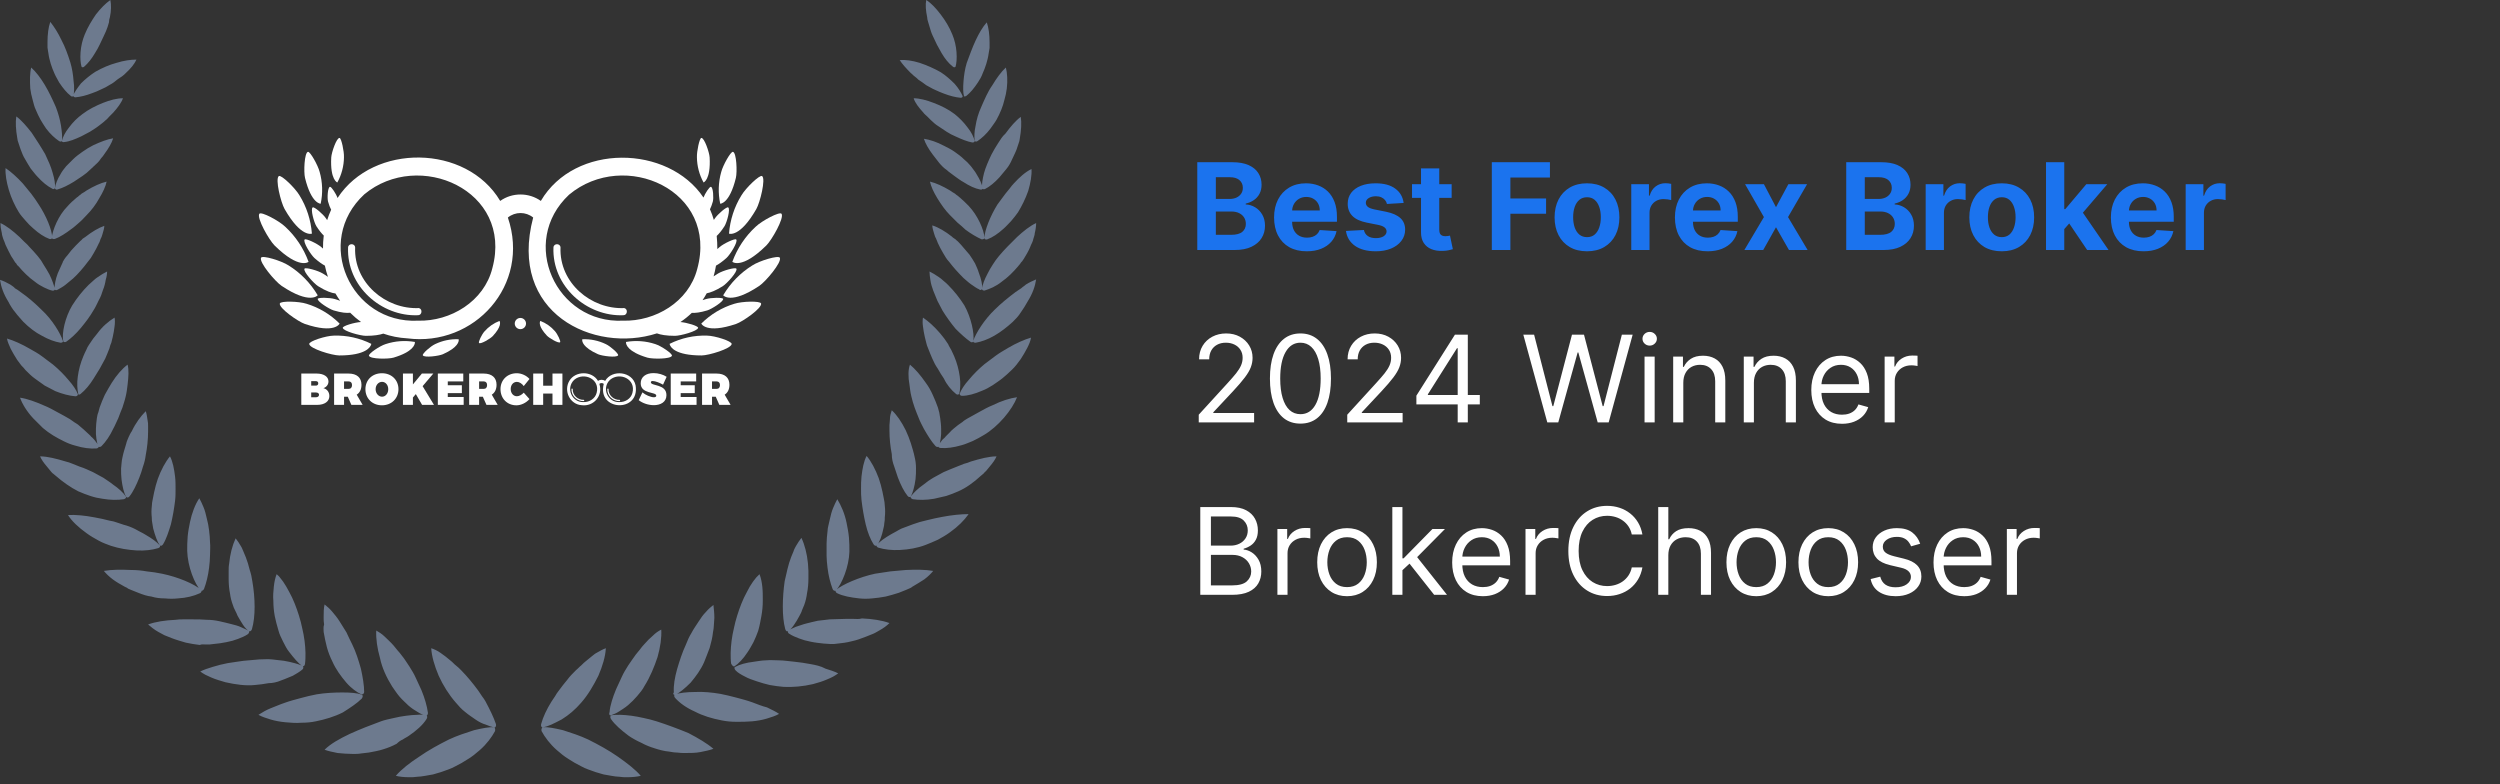 <svg width="290" height="91" viewBox="0 0 290 91" fill="none" xmlns="http://www.w3.org/2000/svg">
<rect x="0" y="0" width="290" height="91" fill="#333333" stroke="none"/>
<path d="M57.422 84.81C57.044 85.512 56.45 86.322 55.639 87.025C55.423 87.186 55.207 87.403 54.991 87.565C54.775 87.727 54.559 87.889 54.289 88.051C53.803 88.375 53.317 88.645 52.776 88.915C52.29 89.185 51.75 89.347 51.156 89.563C50.832 89.671 50.562 89.725 50.238 89.833C49.913 89.888 49.589 89.942 49.319 89.996C48.995 90.049 48.671 90.103 48.401 90.103C48.077 90.158 47.807 90.158 47.483 90.158C46.888 90.158 46.348 90.103 45.916 89.996C46.564 89.239 47.537 88.483 48.617 87.781C49.697 87.025 50.886 86.376 52.074 85.782C52.56 85.566 53.047 85.35 53.533 85.188C54.019 85.026 54.505 84.864 54.991 84.702C55.477 84.594 55.91 84.486 56.288 84.432C56.666 84.377 57.044 84.323 57.314 84.377C57.422 84.377 57.476 84.648 57.422 84.81ZM56.342 81.406C56.234 81.19 56.072 80.974 55.91 80.758C55.748 80.542 55.639 80.326 55.477 80.11C55.153 79.678 54.829 79.246 54.505 78.868C54.181 78.49 53.857 78.111 53.479 77.733C53.317 77.571 53.101 77.355 52.885 77.193C52.668 77.031 52.506 76.815 52.29 76.653C52.074 76.491 51.912 76.329 51.696 76.167C51.48 76.005 51.318 75.897 51.102 75.734C50.724 75.464 50.346 75.302 50.022 75.194C50.075 76.113 50.4 77.247 50.886 78.381C51.372 79.462 52.074 80.596 52.885 81.514C53.209 81.893 53.533 82.271 53.965 82.595C54.343 82.919 54.775 83.189 55.153 83.459C55.531 83.729 55.964 83.945 56.342 84.053C56.72 84.216 57.044 84.323 57.314 84.377C57.476 84.431 57.584 84.216 57.53 83.999C57.26 83.189 56.828 82.325 56.342 81.406ZM46.726 85.782C46.942 85.62 47.212 85.512 47.429 85.35C48.293 84.756 49.049 84.107 49.481 83.405C49.589 83.243 49.589 83.027 49.427 82.973C49.157 82.919 48.833 82.865 48.401 82.919C48.023 82.919 47.537 82.973 47.105 83.027C46.618 83.081 46.132 83.189 45.646 83.297C45.16 83.405 44.62 83.513 44.188 83.675C42.999 84.108 41.757 84.594 40.568 85.134C39.434 85.674 38.353 86.268 37.651 86.97C38.083 87.132 38.623 87.24 39.164 87.349C39.704 87.403 40.352 87.457 40.946 87.457C41.27 87.457 41.595 87.457 41.865 87.403C42.189 87.349 42.459 87.349 42.783 87.295C43.377 87.186 43.971 87.079 44.458 86.916C44.998 86.754 45.538 86.538 46.024 86.268C46.24 86.052 46.456 85.89 46.726 85.782ZM45.484 79.624C45.754 80.002 46.024 80.434 46.348 80.812C46.672 81.19 47.05 81.514 47.375 81.839C47.753 82.163 48.077 82.379 48.455 82.595C48.779 82.811 49.103 82.919 49.373 83.027C49.535 83.081 49.643 82.865 49.643 82.703C49.535 81.893 49.265 80.974 48.887 80.056C48.779 79.84 48.671 79.57 48.563 79.354C48.455 79.138 48.347 78.868 48.239 78.651C48.023 78.165 47.753 77.733 47.483 77.301C47.212 76.923 46.942 76.437 46.618 76.059C46.456 75.843 46.294 75.626 46.132 75.464C45.97 75.248 45.808 75.086 45.646 74.87C45.322 74.492 44.944 74.168 44.62 73.844C44.295 73.52 43.917 73.304 43.647 73.142C43.593 74.06 43.755 75.194 44.079 76.329C44.295 77.409 44.836 78.597 45.484 79.624ZM41.973 81.028C42.081 80.866 42.135 80.65 41.973 80.596C41.486 80.38 40.622 80.326 39.704 80.326C38.786 80.326 37.705 80.38 36.733 80.542C36.139 80.65 35.49 80.812 34.896 80.974C34.302 81.136 33.654 81.299 33.06 81.514C32.736 81.623 32.465 81.731 32.195 81.839C31.925 81.947 31.655 82.055 31.385 82.163C30.845 82.379 30.413 82.649 29.98 82.919C30.359 83.135 30.845 83.297 31.385 83.459C31.925 83.621 32.519 83.729 33.114 83.783C33.708 83.837 34.356 83.891 34.95 83.837C35.544 83.837 36.139 83.783 36.625 83.675C37.705 83.459 38.786 83.135 39.758 82.649C40.622 82.109 41.432 81.569 41.973 81.028ZM37.543 73.304C37.651 73.898 37.759 74.492 37.921 75.086C38.083 75.68 38.299 76.221 38.569 76.761C38.948 77.625 39.542 78.436 40.136 79.138C40.73 79.84 41.432 80.326 41.919 80.542C42.081 80.596 42.243 80.434 42.243 80.272C42.243 79.516 42.081 78.543 41.865 77.571C41.595 76.599 41.27 75.573 40.838 74.708C40.622 74.276 40.406 73.844 40.19 73.358C39.92 72.925 39.65 72.493 39.38 72.061C39.11 71.629 38.786 71.251 38.516 70.927C38.245 70.603 37.921 70.333 37.651 70.117C37.543 70.549 37.543 71.089 37.543 71.629C37.543 71.899 37.543 72.169 37.597 72.439C37.489 72.763 37.543 73.034 37.543 73.304ZM32.627 78.922C33.114 78.76 33.546 78.543 33.978 78.381C34.356 78.165 34.734 77.949 35.058 77.679C35.22 77.571 35.22 77.355 35.112 77.247C34.626 77.031 33.87 76.815 32.952 76.653C32.519 76.599 32.033 76.545 31.547 76.491C31.061 76.437 30.575 76.491 30.088 76.491C29.494 76.545 28.846 76.599 28.252 76.653C27.604 76.761 27.009 76.815 26.415 76.923C25.821 77.031 25.227 77.193 24.687 77.355C24.146 77.517 23.66 77.679 23.228 77.895C23.39 78.003 23.606 78.165 23.822 78.273C24.038 78.381 24.308 78.49 24.525 78.597C25.011 78.814 25.605 78.976 26.145 79.138C27.334 79.408 28.522 79.57 29.548 79.462C30.088 79.408 30.629 79.354 31.169 79.246C31.601 79.246 32.141 79.138 32.627 78.922ZM32.303 73.142C32.411 73.574 32.627 74.006 32.843 74.438C33.06 74.87 33.276 75.302 33.546 75.626C34.086 76.329 34.626 76.977 35.058 77.247C35.22 77.355 35.382 77.193 35.382 76.977C35.436 76.599 35.436 76.167 35.436 75.734C35.436 75.302 35.382 74.816 35.328 74.33C35.274 73.844 35.166 73.358 35.058 72.871C34.95 72.385 34.842 71.899 34.68 71.413C34.41 70.549 34.032 69.522 33.546 68.658C33.33 68.226 33.06 67.794 32.843 67.47C32.736 67.308 32.573 67.145 32.465 66.984C32.357 66.821 32.195 66.713 32.087 66.605C31.925 67.037 31.817 67.524 31.763 68.064C31.709 68.604 31.655 69.144 31.709 69.684C31.709 70.279 31.763 70.873 31.871 71.467C31.979 72.007 32.141 72.601 32.303 73.142ZM23.93 74.762C24.201 74.762 24.471 74.762 24.741 74.708C25.281 74.654 25.767 74.6 26.253 74.492C26.523 74.438 26.739 74.384 26.955 74.33C27.172 74.276 27.388 74.168 27.604 74.114C28.036 73.952 28.414 73.79 28.738 73.574C28.9 73.466 28.954 73.25 28.846 73.196C28.63 73.034 28.306 72.925 27.982 72.763C27.658 72.601 27.226 72.493 26.793 72.385C26.577 72.331 26.361 72.277 26.145 72.223C25.929 72.169 25.659 72.115 25.443 72.061C24.957 71.953 24.471 71.899 24.038 71.899C23.444 71.845 22.85 71.845 22.202 71.845C21.878 71.845 21.608 71.845 21.283 71.845C20.959 71.845 20.689 71.845 20.365 71.899C19.177 71.953 18.042 72.115 17.178 72.439C17.502 72.71 17.88 73.034 18.366 73.304C18.582 73.412 18.853 73.574 19.069 73.682C19.339 73.79 19.609 73.898 19.879 74.006C20.419 74.222 21.013 74.384 21.553 74.546C22.094 74.654 22.634 74.762 23.174 74.816C23.39 74.708 23.66 74.762 23.93 74.762ZM27.009 70.171C27.064 70.387 27.172 70.603 27.28 70.819C27.388 71.035 27.496 71.251 27.55 71.413C27.766 71.791 27.982 72.169 28.198 72.493C28.414 72.817 28.63 73.034 28.846 73.196C28.954 73.304 29.17 73.196 29.224 72.98C29.656 71.521 29.602 69.36 29.278 67.47C29.224 67.037 29.116 66.551 28.954 66.065C28.846 65.579 28.684 65.093 28.522 64.661C28.414 64.445 28.36 64.228 28.252 64.012C28.144 63.796 28.09 63.58 27.982 63.418C27.766 63.04 27.55 62.716 27.334 62.446C26.955 63.256 26.685 64.282 26.577 65.417C26.523 65.687 26.523 66.011 26.523 66.281C26.523 66.551 26.523 66.875 26.523 67.145C26.523 67.74 26.577 68.334 26.685 68.874C26.739 69.306 26.847 69.738 27.009 70.171ZM19.123 69.414C19.663 69.468 20.149 69.468 20.635 69.414C21.608 69.36 22.472 69.144 23.174 68.82C23.336 68.766 23.444 68.55 23.336 68.442C22.58 67.74 20.635 66.929 18.799 66.551C18.258 66.443 17.61 66.335 17.016 66.281C16.422 66.173 15.828 66.119 15.233 66.119C14.045 66.065 12.964 66.065 12.046 66.227C12.316 66.551 12.64 66.875 13.073 67.2C13.505 67.524 13.991 67.794 14.477 68.064C14.585 68.118 14.747 68.172 14.855 68.28C14.963 68.334 15.125 68.388 15.233 68.442C15.503 68.55 15.774 68.658 16.044 68.766C16.584 68.982 17.07 69.144 17.556 69.198C18.096 69.36 18.582 69.414 19.123 69.414ZM23.282 68.496C23.39 68.604 23.552 68.496 23.66 68.334C23.93 67.632 24.146 66.767 24.255 65.849C24.308 65.363 24.363 64.877 24.363 64.391C24.363 63.904 24.416 63.418 24.363 62.932C24.363 62.5 24.308 62.014 24.255 61.528C24.201 61.312 24.201 61.041 24.146 60.825C24.092 60.609 24.038 60.339 23.984 60.123C23.876 59.637 23.768 59.205 23.606 58.827C23.444 58.449 23.282 58.07 23.12 57.8C22.634 58.502 22.256 59.529 22.04 60.555C21.932 61.095 21.824 61.636 21.77 62.23C21.716 62.824 21.716 63.364 21.716 63.904C21.77 65.741 22.58 67.74 23.282 68.496ZM15.828 63.85C16.8 63.904 17.664 63.796 18.366 63.58C18.529 63.526 18.637 63.364 18.529 63.256C18.204 62.878 17.61 62.446 16.854 62.014C16.692 61.906 16.476 61.798 16.26 61.69C16.044 61.582 15.882 61.474 15.665 61.365C15.233 61.149 14.801 60.987 14.369 60.879C14.099 60.771 13.829 60.717 13.559 60.609C13.289 60.501 13.019 60.447 12.694 60.393C12.1 60.231 11.56 60.123 10.966 60.015C9.831 59.799 8.751 59.691 7.887 59.745C8.319 60.447 9.129 61.203 10.047 61.852C10.48 62.176 10.966 62.446 11.452 62.716C11.938 62.986 12.424 63.148 12.857 63.31C13.829 63.634 14.909 63.796 15.828 63.85ZM17.664 60.663C17.718 60.879 17.718 61.095 17.772 61.312C17.988 62.122 18.258 62.878 18.529 63.256C18.637 63.364 18.799 63.31 18.907 63.148C19.285 62.554 19.555 61.69 19.825 60.825C20.041 59.907 20.203 58.989 20.311 58.07C20.365 57.638 20.365 57.152 20.365 56.72C20.365 56.234 20.365 55.748 20.311 55.315C20.203 54.397 20.041 53.533 19.717 52.938C19.177 53.587 18.691 54.505 18.312 55.531C18.15 56.018 17.988 56.558 17.88 57.098C17.826 57.368 17.772 57.638 17.718 57.908C17.664 58.178 17.61 58.449 17.61 58.719C17.556 59.151 17.556 59.583 17.61 60.069C17.61 60.231 17.61 60.447 17.664 60.663ZM10.48 57.53C10.966 57.692 11.452 57.8 11.884 57.854C12.803 58.016 13.667 58.016 14.369 57.908C14.531 57.854 14.693 57.746 14.585 57.584C14.315 57.152 13.775 56.666 13.073 56.18C12.748 55.91 12.37 55.694 11.992 55.423C11.614 55.207 11.182 54.991 10.804 54.775C10.318 54.559 9.777 54.289 9.237 54.127C8.967 54.019 8.697 53.911 8.427 53.803C8.157 53.695 7.887 53.587 7.617 53.533C6.536 53.209 5.51 52.938 4.646 52.938C4.808 53.317 5.078 53.695 5.402 54.073C5.564 54.289 5.726 54.451 5.888 54.667C5.996 54.775 6.05 54.883 6.158 54.937C6.266 55.045 6.374 55.099 6.482 55.207C7.293 55.91 8.211 56.558 9.075 56.99C9.561 57.206 9.993 57.368 10.48 57.53ZM14.909 50.724C14.801 50.994 14.693 51.21 14.639 51.48C14.477 52.02 14.315 52.506 14.207 53.047C14.099 53.479 14.099 53.911 14.045 54.343C14.045 54.775 14.045 55.207 14.099 55.639C14.207 56.45 14.369 57.206 14.639 57.638C14.693 57.746 14.909 57.746 15.017 57.584C15.449 57.044 15.828 56.234 16.152 55.423C16.314 54.991 16.476 54.559 16.584 54.127C16.746 53.695 16.854 53.209 16.908 52.776C17.07 51.966 17.178 50.94 17.178 50.075C17.178 49.968 17.178 49.859 17.178 49.751C17.178 49.643 17.178 49.535 17.178 49.427C17.178 49.211 17.178 48.995 17.124 48.779C17.07 48.401 17.016 48.023 16.908 47.699C16.314 48.293 15.72 49.103 15.287 50.022C15.125 50.238 15.017 50.508 14.909 50.724ZM6.158 50.508C6.59 50.778 7.022 50.994 7.455 51.21C7.887 51.426 8.319 51.588 8.751 51.696C9.615 51.966 10.48 52.074 11.182 52.02C11.344 52.02 11.506 51.858 11.452 51.75C11.344 51.534 11.182 51.318 10.966 51.048C10.858 50.94 10.75 50.778 10.588 50.67C10.48 50.508 10.318 50.4 10.156 50.238C9.885 49.968 9.507 49.643 9.183 49.373C9.021 49.211 8.805 49.103 8.643 48.995C8.481 48.887 8.265 48.725 8.103 48.617C7.671 48.347 7.13 48.077 6.644 47.807C6.158 47.537 5.672 47.267 5.132 47.05C4.159 46.618 3.133 46.24 2.323 46.132C2.593 46.888 3.133 47.753 3.835 48.509C4.213 48.887 4.592 49.265 4.97 49.643C5.348 49.968 5.726 50.238 6.158 50.508ZM11.182 50.886C11.236 51.21 11.29 51.534 11.398 51.75C11.452 51.912 11.668 51.858 11.776 51.75C12.262 51.264 12.748 50.562 13.127 49.751C13.343 49.373 13.505 48.941 13.721 48.509C13.883 48.077 14.045 47.645 14.207 47.267C14.315 46.888 14.477 46.456 14.585 45.97C14.693 45.538 14.747 45.052 14.801 44.62C14.909 43.701 14.963 42.891 14.801 42.297C14.153 42.783 13.505 43.539 12.964 44.404C12.694 44.836 12.424 45.322 12.154 45.808C11.938 46.294 11.722 46.78 11.56 47.267C11.506 47.483 11.452 47.645 11.398 47.861C11.29 48.077 11.29 48.293 11.236 48.509C11.182 48.941 11.128 49.373 11.128 49.751C11.128 49.968 11.128 50.13 11.128 50.346C11.128 50.508 11.182 50.724 11.182 50.886ZM2.971 42.945C3.349 43.323 3.673 43.647 4.051 43.917C4.43 44.188 4.808 44.458 5.186 44.728C5.618 44.944 5.996 45.16 6.428 45.376C7.239 45.7 8.049 45.916 8.751 45.97C8.913 45.97 9.075 45.862 9.021 45.7C8.859 45.268 8.481 44.674 7.941 44.079C7.455 43.485 6.806 42.837 6.158 42.297C5.942 42.135 5.726 41.973 5.51 41.811C5.294 41.649 5.078 41.486 4.862 41.325C4.43 41 3.943 40.73 3.457 40.46C2.539 39.92 1.567 39.488 0.81 39.272C0.864 39.65 1.08 40.082 1.242 40.46C1.459 40.892 1.729 41.325 1.999 41.757C2.161 41.973 2.323 42.189 2.485 42.405C2.647 42.567 2.809 42.729 2.971 42.945ZM9.345 45.7C9.885 45.268 10.426 44.62 10.858 43.917C11.074 43.539 11.344 43.161 11.56 42.783C11.776 42.405 11.992 41.973 12.208 41.595C12.37 41.216 12.532 40.838 12.694 40.406C12.748 40.19 12.803 39.974 12.911 39.758C12.964 39.542 13.019 39.326 13.073 39.11C13.181 38.678 13.235 38.245 13.289 37.867C13.343 37.489 13.343 37.111 13.289 36.841C12.586 37.273 11.884 37.867 11.29 38.678C10.966 39.056 10.642 39.488 10.372 39.92C10.21 40.136 10.101 40.352 9.993 40.622C9.885 40.838 9.777 41.054 9.669 41.325C9.345 42.081 9.129 42.891 9.021 43.701C8.913 44.458 8.967 45.214 9.075 45.646C9.021 45.808 9.237 45.808 9.345 45.7ZM1.783 36.247C2.053 36.625 2.431 37.003 2.701 37.327C3.349 37.975 4.105 38.569 4.862 38.948C5.618 39.38 6.374 39.65 7.022 39.758C7.185 39.758 7.347 39.704 7.293 39.542C7.022 38.678 6.05 37.057 4.808 35.923C4.105 35.22 3.241 34.464 2.377 33.87C2.161 33.708 1.945 33.546 1.729 33.438C1.621 33.276 1.404 33.168 1.188 33.006C0.81 32.789 0.378 32.573 0 32.465C0.054 32.843 0.162 33.276 0.324 33.708C0.486 34.14 0.702 34.572 0.972 35.004C1.188 35.436 1.459 35.869 1.783 36.247ZM7.671 39.65C8.211 39.272 8.805 38.732 9.345 38.083C9.885 37.435 10.426 36.733 10.858 35.977C11.074 35.653 11.236 35.274 11.452 34.842C11.668 34.464 11.83 34.032 11.938 33.654C12.1 33.276 12.208 32.843 12.262 32.465C12.37 32.141 12.424 31.763 12.424 31.493C12.1 31.655 11.722 31.871 11.344 32.141C11.182 32.249 10.966 32.411 10.804 32.573C10.642 32.736 10.426 32.898 10.264 33.06C9.561 33.762 8.913 34.572 8.373 35.436C7.563 36.787 7.13 38.678 7.347 39.596C7.347 39.704 7.563 39.704 7.671 39.65ZM0.378 27.712C0.486 27.928 0.54 28.144 0.648 28.414C0.864 28.846 1.08 29.332 1.296 29.71C1.459 29.927 1.567 30.143 1.675 30.305C1.729 30.413 1.783 30.467 1.891 30.575C1.945 30.683 1.999 30.791 2.107 30.845C2.701 31.547 3.349 32.195 4.051 32.681C4.376 32.952 4.754 33.168 5.078 33.33C5.402 33.492 5.78 33.654 6.05 33.708C6.212 33.762 6.374 33.654 6.374 33.546C6.266 33.114 6.05 32.465 5.726 31.817C5.51 31.439 5.294 31.061 5.078 30.737C4.97 30.575 4.862 30.359 4.754 30.197C4.646 30.035 4.484 29.872 4.376 29.71C4.051 29.332 3.727 28.954 3.349 28.576C3.187 28.36 2.971 28.198 2.809 28.036L2.269 27.496C1.513 26.793 0.756 26.199 0.054 25.875C0.054 26.253 0.108 26.631 0.216 27.064C0.216 27.28 0.324 27.496 0.378 27.712ZM6.698 33.6C6.968 33.438 7.293 33.276 7.563 33.06C7.833 32.843 8.157 32.573 8.481 32.303C9.075 31.763 9.669 31.061 10.156 30.413C10.264 30.251 10.426 30.088 10.534 29.927C10.642 29.764 10.75 29.548 10.858 29.386C11.074 29.008 11.29 28.63 11.452 28.252C11.56 28.09 11.614 27.874 11.668 27.712C11.776 27.55 11.83 27.334 11.884 27.172C11.992 26.793 12.1 26.469 12.1 26.199C11.452 26.415 10.642 26.901 9.885 27.496C9.777 27.55 9.669 27.658 9.561 27.712C9.507 27.82 9.399 27.874 9.291 27.982C9.129 28.144 8.967 28.306 8.805 28.468C8.427 28.846 8.103 29.224 7.833 29.602C7.671 29.764 7.563 29.927 7.455 30.088C7.401 30.197 7.347 30.251 7.293 30.359C7.293 30.413 7.239 30.521 7.185 30.629C7.022 31.007 6.86 31.331 6.698 31.709C6.428 32.411 6.32 33.114 6.32 33.546C6.374 33.654 6.536 33.708 6.698 33.6ZM2.161 24.579C2.377 24.957 2.701 25.281 2.971 25.605C3.241 25.929 3.565 26.253 3.889 26.523C4.484 27.064 5.132 27.496 5.726 27.712C5.888 27.766 6.05 27.712 6.05 27.55C6.05 26.685 5.348 25.011 4.484 23.714C4.213 23.282 3.943 22.904 3.619 22.472C3.457 22.256 3.295 22.094 3.133 21.878C2.971 21.662 2.809 21.5 2.647 21.284C1.999 20.581 1.296 19.933 0.648 19.501C0.594 20.203 0.756 21.121 1.026 22.04C1.296 22.958 1.729 23.876 2.161 24.579ZM6.374 27.712C6.968 27.496 7.617 27.064 8.265 26.577C8.589 26.361 8.859 26.091 9.183 25.821C9.507 25.551 9.777 25.227 10.047 24.957C10.588 24.416 11.128 23.714 11.506 23.012C11.938 22.31 12.262 21.608 12.37 21.067C11.668 21.229 10.858 21.608 10.047 22.094C9.885 22.202 9.669 22.364 9.453 22.472C9.399 22.526 9.291 22.634 9.183 22.688C9.075 22.796 9.021 22.85 8.913 22.904C8.535 23.228 8.157 23.552 7.833 23.93C6.752 25.011 6.104 26.685 5.996 27.604C6.05 27.712 6.212 27.766 6.374 27.712ZM2.053 16.314C2.107 16.422 2.107 16.53 2.161 16.638C2.215 16.854 2.323 17.07 2.377 17.286C2.539 17.718 2.701 18.15 2.917 18.474C3.133 18.853 3.349 19.231 3.565 19.555C3.835 19.879 4.105 20.257 4.376 20.527C4.916 21.121 5.51 21.608 6.05 21.878C6.158 21.986 6.32 21.932 6.374 21.824C6.428 21.392 6.32 20.743 6.104 20.041C5.996 19.663 5.888 19.339 5.726 18.961C5.564 18.582 5.402 18.258 5.24 17.88C5.024 17.502 4.754 17.07 4.484 16.638C4.213 16.206 3.943 15.828 3.673 15.395C3.079 14.639 2.485 13.937 1.891 13.505C1.783 14.153 1.837 15.071 1.999 15.99C1.999 16.098 2.053 16.206 2.053 16.314ZM6.374 21.824C6.374 21.932 6.536 22.04 6.644 21.986C7.239 21.824 7.887 21.5 8.589 21.067C8.913 20.851 9.237 20.635 9.561 20.419C9.885 20.203 10.21 19.933 10.48 19.663C10.75 19.393 11.074 19.123 11.344 18.853C11.506 18.691 11.614 18.529 11.722 18.366C11.884 18.204 11.992 18.042 12.1 17.88C12.586 17.232 12.964 16.584 13.127 16.044C12.424 16.152 11.614 16.476 10.804 16.854C10.372 17.07 9.939 17.34 9.561 17.61C9.183 17.88 8.805 18.15 8.481 18.474C8.211 18.745 7.941 19.015 7.671 19.285C7.455 19.555 7.185 19.879 7.022 20.203C6.644 20.797 6.428 21.392 6.374 21.824ZM3.619 10.912C3.673 11.128 3.727 11.344 3.781 11.56C3.889 11.992 3.997 12.424 4.159 12.748C4.322 13.127 4.484 13.505 4.7 13.883C4.916 14.261 5.132 14.585 5.348 14.909C5.834 15.557 6.374 16.044 6.86 16.368C7.022 16.476 7.185 16.422 7.185 16.314C7.239 15.882 7.185 15.287 7.076 14.585C6.968 13.883 6.752 13.127 6.482 12.424C6.104 11.56 5.672 10.642 5.186 9.831C4.7 9.021 4.159 8.319 3.619 7.833C3.457 8.481 3.457 9.345 3.511 10.264C3.565 10.48 3.565 10.696 3.619 10.912ZM9.399 15.828C9.723 15.665 10.101 15.449 10.426 15.287C10.75 15.071 11.128 14.855 11.398 14.639C11.668 14.423 11.992 14.207 12.262 13.937C12.424 13.829 12.532 13.667 12.694 13.505C12.857 13.343 13.019 13.181 13.127 13.073C13.667 12.478 14.099 11.884 14.261 11.398C13.559 11.398 12.748 11.614 11.938 11.938C11.128 12.262 10.264 12.694 9.561 13.235C8.967 13.667 8.427 14.207 7.995 14.801C7.563 15.341 7.293 15.882 7.185 16.314C7.13 16.422 7.293 16.53 7.455 16.476C8.049 16.422 8.697 16.152 9.399 15.828ZM5.618 6.212C5.672 6.644 5.78 7.022 5.888 7.401C5.996 7.779 6.158 8.157 6.32 8.535C6.482 8.913 6.698 9.237 6.86 9.561C7.293 10.21 7.725 10.75 8.211 11.128C8.319 11.236 8.481 11.236 8.535 11.074C8.589 10.696 8.643 10.101 8.535 9.399C8.481 8.697 8.373 7.941 8.157 7.239C7.887 6.374 7.563 5.456 7.13 4.646C6.752 3.835 6.266 3.079 5.834 2.539C5.618 3.133 5.51 3.997 5.51 4.862C5.51 5.078 5.51 5.294 5.51 5.51C5.564 5.78 5.564 5.996 5.618 6.212ZM9.399 9.669C8.967 10.21 8.643 10.696 8.481 11.074C8.481 11.182 8.589 11.29 8.751 11.29C9.345 11.236 9.993 11.074 10.696 10.804C11.02 10.696 11.398 10.534 11.722 10.372C12.1 10.21 12.424 10.047 12.748 9.831C13.073 9.669 13.343 9.453 13.667 9.183C13.829 9.075 13.991 8.967 14.153 8.859C14.315 8.751 14.477 8.589 14.585 8.481C15.179 7.941 15.611 7.401 15.828 6.914C15.179 6.914 14.369 7.022 13.505 7.293C12.694 7.509 11.83 7.887 11.074 8.319C10.48 8.697 9.885 9.183 9.399 9.669ZM9.777 7.725C10.21 7.347 10.642 6.806 11.02 6.158C11.236 5.834 11.398 5.51 11.56 5.186C11.722 4.862 11.884 4.484 12.046 4.159C12.208 3.835 12.37 3.457 12.478 3.133C12.532 2.971 12.586 2.755 12.64 2.593C12.64 2.377 12.694 2.161 12.748 1.999C12.911 1.242 12.911 0.54 12.803 0C12.262 0.378 11.668 0.972 11.128 1.675C10.642 2.377 10.156 3.187 9.831 3.997C9.561 4.646 9.399 5.348 9.345 6.05C9.291 6.752 9.345 7.347 9.453 7.725C9.507 7.833 9.669 7.833 9.777 7.725ZM71.683 87.781C70.603 87.025 69.414 86.376 68.226 85.782C67.74 85.566 67.254 85.35 66.767 85.188C66.281 85.026 65.795 84.864 65.309 84.702C64.823 84.594 64.391 84.486 64.012 84.432C63.634 84.377 63.256 84.323 62.986 84.377C62.824 84.377 62.77 84.648 62.824 84.81C63.202 85.512 63.796 86.322 64.607 87.025C64.823 87.186 65.039 87.403 65.255 87.565C65.471 87.727 65.687 87.889 65.957 88.051C66.443 88.375 66.929 88.645 67.47 88.915C67.956 89.185 68.496 89.347 69.09 89.563C69.414 89.671 69.684 89.725 70.008 89.833C70.333 89.888 70.657 89.942 70.927 89.996C71.251 90.049 71.575 90.103 71.845 90.103C72.169 90.158 72.439 90.158 72.763 90.158C73.358 90.158 73.898 90.103 74.33 89.996C73.736 89.293 72.763 88.537 71.683 87.781ZM62.986 84.377C63.256 84.323 63.58 84.216 63.958 84.053C64.337 83.891 64.715 83.675 65.147 83.459C65.579 83.189 65.957 82.919 66.335 82.595C66.713 82.271 67.091 81.893 67.416 81.514C68.226 80.596 68.874 79.462 69.414 78.381C69.9 77.247 70.225 76.167 70.279 75.194C69.954 75.302 69.576 75.518 69.198 75.734C68.982 75.843 68.82 76.005 68.604 76.167C68.388 76.329 68.226 76.491 68.01 76.653C67.794 76.815 67.632 76.977 67.416 77.193C67.2 77.355 67.037 77.571 66.821 77.733C66.443 78.111 66.065 78.49 65.795 78.868C65.471 79.246 65.147 79.678 64.823 80.11C64.661 80.326 64.499 80.542 64.391 80.758C64.228 80.974 64.12 81.19 63.958 81.406C63.418 82.271 62.986 83.189 62.77 83.999C62.716 84.216 62.824 84.431 62.986 84.377ZM76.167 83.675C75.68 83.513 75.194 83.405 74.708 83.297C74.222 83.189 73.682 83.081 73.25 83.027C72.763 82.973 72.331 82.919 71.953 82.919C71.575 82.919 71.197 82.919 70.927 82.973C70.765 83.027 70.765 83.243 70.873 83.405C71.305 84.053 72.061 84.702 72.925 85.35C73.142 85.512 73.358 85.62 73.628 85.782C73.844 85.89 74.114 86.052 74.384 86.16C74.87 86.43 75.41 86.646 75.951 86.808C76.437 86.97 77.031 87.132 77.625 87.186C77.949 87.24 78.219 87.295 78.543 87.295C78.868 87.349 79.192 87.349 79.462 87.349C80.056 87.349 80.704 87.349 81.244 87.24C81.785 87.132 82.325 87.025 82.757 86.862C82.001 86.214 80.974 85.62 79.84 85.026C78.651 84.54 77.355 84.053 76.167 83.675ZM70.873 82.973C71.143 82.865 71.467 82.757 71.791 82.541C72.115 82.325 72.493 82.109 72.871 81.785C73.25 81.46 73.574 81.136 73.898 80.758C74.222 80.38 74.546 80.002 74.762 79.57C75.41 78.543 75.897 77.355 76.275 76.221C76.599 75.086 76.761 73.952 76.707 73.034C76.383 73.196 76.059 73.412 75.734 73.736C75.41 74.006 75.032 74.384 74.708 74.762C74.546 74.924 74.384 75.14 74.222 75.356C74.06 75.572 73.898 75.734 73.736 75.951C73.412 76.383 73.142 76.815 72.871 77.193C72.601 77.625 72.331 78.057 72.115 78.543C72.007 78.76 71.899 79.03 71.791 79.246C71.683 79.462 71.575 79.732 71.467 79.948C71.089 80.866 70.765 81.839 70.711 82.595C70.603 82.865 70.711 83.027 70.873 82.973ZM88.105 81.785C87.835 81.677 87.511 81.569 87.24 81.46C86.646 81.244 85.998 81.082 85.404 80.92C84.756 80.758 84.162 80.596 83.567 80.488C82.595 80.326 81.569 80.218 80.596 80.272C79.678 80.272 78.814 80.38 78.327 80.542C78.165 80.596 78.165 80.812 78.327 80.974C78.868 81.569 79.624 82.109 80.596 82.541C81.514 83.027 82.595 83.351 83.729 83.567C84.269 83.675 84.81 83.729 85.404 83.729C85.998 83.729 86.646 83.729 87.24 83.675C87.835 83.621 88.429 83.513 88.969 83.351C89.509 83.189 89.996 83.027 90.374 82.811C89.996 82.541 89.509 82.325 88.969 82.055C88.699 82.001 88.429 81.893 88.105 81.785ZM78.327 80.596C78.814 80.38 79.462 79.84 80.11 79.192C80.704 78.49 81.299 77.679 81.677 76.815C81.893 76.275 82.109 75.734 82.325 75.14C82.487 74.546 82.649 73.952 82.703 73.358C82.757 73.088 82.811 72.763 82.811 72.493C82.811 72.223 82.865 71.953 82.865 71.683C82.865 71.143 82.811 70.657 82.757 70.171C82.487 70.387 82.163 70.657 81.893 70.981C81.569 71.305 81.299 71.683 81.028 72.115C80.758 72.547 80.434 72.98 80.218 73.412C79.948 73.844 79.732 74.33 79.57 74.762C79.138 75.68 78.814 76.707 78.543 77.625C78.273 78.597 78.111 79.516 78.165 80.326C78.003 80.488 78.165 80.65 78.327 80.596ZM93.993 77.031C93.399 76.923 92.751 76.815 92.156 76.761C91.508 76.707 90.914 76.599 90.32 76.599C89.833 76.599 89.347 76.545 88.861 76.599C88.375 76.599 87.889 76.707 87.457 76.761C86.538 76.869 85.782 77.085 85.296 77.355C85.134 77.409 85.188 77.625 85.35 77.787C85.62 78.057 85.998 78.273 86.43 78.49C86.808 78.706 87.295 78.868 87.781 79.03C88.267 79.192 88.807 79.354 89.293 79.462C89.834 79.57 90.374 79.624 90.914 79.678C91.94 79.732 93.183 79.624 94.317 79.354C94.911 79.192 95.451 79.03 95.938 78.814C96.208 78.706 96.424 78.597 96.64 78.49C96.856 78.381 97.072 78.219 97.234 78.111C96.802 77.895 96.316 77.733 95.775 77.571C95.181 77.247 94.587 77.139 93.993 77.031ZM85.188 77.301C85.62 77.031 86.214 76.437 86.7 75.68C86.97 75.302 87.186 74.87 87.403 74.492C87.619 74.06 87.781 73.628 87.943 73.196C88.105 72.655 88.213 72.061 88.321 71.467C88.429 70.873 88.483 70.279 88.483 69.684C88.483 69.09 88.483 68.55 88.429 68.064C88.375 67.524 88.267 67.037 88.105 66.605C87.997 66.713 87.835 66.875 87.727 66.984C87.619 67.145 87.457 67.308 87.349 67.47C87.079 67.848 86.862 68.226 86.646 68.658C86.16 69.522 85.782 70.549 85.512 71.413C85.35 71.899 85.242 72.385 85.134 72.871C85.026 73.358 84.918 73.844 84.864 74.33C84.81 74.816 84.756 75.302 84.756 75.734C84.756 76.167 84.756 76.599 84.81 76.977C84.918 77.193 85.08 77.355 85.188 77.301ZM99.017 71.791C98.693 71.791 98.422 71.791 98.098 71.791C97.504 71.791 96.856 71.845 96.262 71.845C95.775 71.899 95.289 71.953 94.857 72.007C94.641 72.061 94.371 72.115 94.155 72.169C93.939 72.223 93.723 72.277 93.507 72.331C93.075 72.439 92.697 72.601 92.318 72.71C91.994 72.871 91.67 72.98 91.454 73.142C91.346 73.25 91.4 73.466 91.562 73.52C91.886 73.736 92.264 73.898 92.696 74.06C92.912 74.114 93.129 74.222 93.345 74.276C93.561 74.33 93.831 74.384 94.047 74.438C94.533 74.546 95.073 74.6 95.559 74.654C95.83 74.654 96.1 74.708 96.37 74.708C96.64 74.708 96.91 74.708 97.18 74.654C97.666 74.6 98.206 74.546 98.801 74.384C99.341 74.276 99.935 74.06 100.475 73.844C100.745 73.736 101.015 73.628 101.285 73.52C101.556 73.412 101.772 73.25 101.988 73.142C102.474 72.871 102.852 72.601 103.176 72.277C102.312 71.953 101.177 71.791 99.989 71.737C99.611 71.845 99.341 71.791 99.017 71.791ZM91.454 73.196C91.67 73.034 91.886 72.817 92.102 72.493C92.318 72.169 92.534 71.845 92.751 71.413C92.859 71.197 92.966 71.035 93.021 70.819C93.129 70.603 93.183 70.387 93.291 70.171C93.453 69.738 93.561 69.252 93.615 68.82C93.723 68.28 93.777 67.686 93.777 67.091C93.777 66.821 93.777 66.497 93.777 66.227C93.777 65.957 93.723 65.633 93.723 65.363C93.615 64.228 93.345 63.202 92.966 62.392C92.751 62.662 92.534 62.986 92.318 63.364C92.21 63.58 92.102 63.742 92.048 63.958C91.94 64.174 91.886 64.391 91.778 64.607C91.616 65.039 91.454 65.525 91.346 66.011C91.238 66.497 91.13 66.984 91.022 67.416C90.752 69.306 90.698 71.521 91.076 72.925C91.13 73.196 91.292 73.304 91.454 73.196ZM105.067 66.119C104.473 66.173 103.878 66.227 103.284 66.281C102.69 66.389 102.096 66.443 101.502 66.551C99.719 66.929 97.72 67.794 96.964 68.442C96.856 68.55 96.964 68.766 97.126 68.82C97.774 69.144 98.692 69.306 99.665 69.414C100.151 69.468 100.637 69.468 101.177 69.414C101.718 69.36 102.204 69.306 102.744 69.198C103.23 69.09 103.716 68.928 104.256 68.766C104.527 68.658 104.797 68.55 105.067 68.442C105.175 68.388 105.337 68.334 105.445 68.28C105.553 68.226 105.715 68.172 105.823 68.064C106.309 67.794 106.795 67.47 107.228 67.2C107.66 66.875 107.984 66.551 108.254 66.227C107.336 66.065 106.201 66.065 105.067 66.119ZM95.992 65.849C96.1 66.767 96.316 67.632 96.586 68.334C96.64 68.496 96.856 68.604 96.964 68.496C97.666 67.74 98.477 65.741 98.531 64.012C98.531 63.472 98.531 62.878 98.477 62.338C98.422 61.744 98.314 61.203 98.206 60.663C97.99 59.583 97.558 58.611 97.126 57.908C96.964 58.178 96.802 58.556 96.64 58.935C96.478 59.313 96.37 59.745 96.262 60.231C96.208 60.447 96.154 60.717 96.1 60.933C96.046 61.149 95.992 61.419 95.992 61.636C95.938 62.122 95.884 62.608 95.884 63.04C95.884 63.526 95.884 64.012 95.884 64.499C95.884 64.877 95.938 65.363 95.992 65.849ZM109.28 59.961C108.74 60.069 108.146 60.177 107.552 60.339C107.282 60.393 106.957 60.501 106.687 60.555C106.417 60.663 106.147 60.717 105.877 60.825C105.445 60.987 105.013 61.149 104.581 61.312C104.365 61.419 104.148 61.528 103.986 61.636C103.77 61.744 103.608 61.852 103.392 61.96C102.636 62.392 102.042 62.824 101.718 63.202C101.61 63.31 101.718 63.472 101.88 63.526C102.582 63.742 103.446 63.85 104.419 63.796C105.391 63.742 106.417 63.58 107.39 63.202C107.822 63.04 108.308 62.824 108.794 62.608C109.28 62.338 109.766 62.068 110.199 61.744C111.117 61.095 111.873 60.339 112.359 59.637C111.495 59.637 110.415 59.745 109.28 59.961ZM100.421 60.825C100.637 61.744 100.961 62.554 101.339 63.148C101.448 63.31 101.61 63.364 101.718 63.256C102.042 62.878 102.312 62.122 102.474 61.312C102.528 61.095 102.582 60.879 102.582 60.663C102.636 60.447 102.636 60.231 102.636 60.015C102.69 59.583 102.69 59.097 102.636 58.664C102.636 58.394 102.582 58.124 102.528 57.854C102.474 57.584 102.42 57.314 102.366 57.044C102.258 56.504 102.096 55.964 101.934 55.477C101.556 54.451 101.069 53.533 100.529 52.885C100.205 53.479 100.043 54.343 99.935 55.261C99.881 55.748 99.881 56.234 99.881 56.666C99.881 57.152 99.881 57.584 99.935 58.016C100.043 58.935 100.205 59.907 100.421 60.825ZM111.819 53.803C111.549 53.911 111.279 54.019 111.009 54.127C110.469 54.343 109.928 54.559 109.442 54.775C109.064 54.991 108.632 55.207 108.254 55.423C107.876 55.639 107.498 55.91 107.174 56.18C106.471 56.666 105.931 57.206 105.661 57.584C105.553 57.692 105.715 57.854 105.877 57.908C106.579 58.016 107.444 58.016 108.362 57.854C108.794 57.746 109.334 57.638 109.766 57.53C110.253 57.368 110.685 57.206 111.171 56.99C112.035 56.612 112.954 55.964 113.764 55.207C113.872 55.099 113.98 55.045 114.088 54.937C114.196 54.829 114.25 54.721 114.358 54.667C114.52 54.451 114.682 54.289 114.844 54.073C115.168 53.695 115.438 53.317 115.6 52.938C114.736 52.938 113.71 53.209 112.629 53.533C112.359 53.641 112.089 53.749 111.819 53.803ZM103.716 54.073C103.878 54.505 103.986 54.937 104.148 55.369C104.473 56.234 104.851 56.99 105.283 57.53C105.391 57.692 105.607 57.692 105.661 57.584C105.877 57.152 106.093 56.45 106.201 55.586C106.255 55.153 106.255 54.721 106.255 54.289C106.255 53.857 106.201 53.425 106.093 52.992C105.985 52.452 105.823 51.966 105.661 51.426C105.553 51.156 105.499 50.94 105.391 50.67C105.283 50.4 105.175 50.184 105.067 49.913C104.581 48.941 104.04 48.131 103.446 47.591C103.338 47.915 103.23 48.239 103.23 48.671C103.23 48.887 103.176 49.103 103.176 49.319C103.176 49.427 103.176 49.535 103.176 49.643C103.176 49.751 103.176 49.859 103.176 49.968C103.176 50.886 103.284 51.858 103.446 52.668C103.446 53.209 103.554 53.641 103.716 54.073ZM113.656 47.753C113.17 48.023 112.683 48.293 112.197 48.563C112.035 48.671 111.819 48.779 111.657 48.941C111.495 49.049 111.279 49.211 111.117 49.319C110.793 49.589 110.415 49.859 110.145 50.184C109.983 50.346 109.874 50.454 109.712 50.616C109.604 50.778 109.442 50.886 109.334 50.994C109.118 51.264 108.956 51.48 108.848 51.696C108.794 51.804 108.902 51.966 109.118 51.966C109.82 52.02 110.631 51.912 111.549 51.642C111.981 51.534 112.413 51.318 112.846 51.156C113.278 50.94 113.71 50.724 114.142 50.454C114.52 50.238 114.952 49.913 115.33 49.589C115.709 49.265 116.087 48.887 116.465 48.455C117.167 47.645 117.707 46.78 117.977 46.078C117.167 46.186 116.141 46.51 115.168 46.996C114.628 47.212 114.142 47.483 113.656 47.753ZM105.499 44.62C105.553 45.052 105.607 45.538 105.715 45.97C105.823 46.402 105.931 46.834 106.093 47.267C106.255 47.699 106.417 48.131 106.579 48.509C106.741 48.941 106.957 49.319 107.174 49.751C107.606 50.508 108.038 51.21 108.524 51.75C108.632 51.858 108.848 51.912 108.902 51.75C109.01 51.534 109.064 51.21 109.118 50.886C109.118 50.724 109.172 50.562 109.172 50.346C109.172 50.184 109.172 49.968 109.172 49.751C109.172 49.319 109.118 48.941 109.064 48.509C109.01 48.293 109.01 48.077 108.956 47.861C108.902 47.645 108.848 47.429 108.794 47.267C108.632 46.78 108.416 46.294 108.2 45.808C107.984 45.322 107.714 44.836 107.39 44.404C106.795 43.539 106.147 42.783 105.553 42.297C105.337 42.891 105.337 43.755 105.499 44.62ZM115.492 41.27C115.276 41.432 115.06 41.595 114.844 41.757C114.628 41.919 114.412 42.081 114.196 42.243C113.548 42.783 112.9 43.431 112.413 44.025C111.873 44.62 111.495 45.214 111.333 45.646C111.279 45.808 111.441 45.916 111.603 45.916C112.251 45.916 113.062 45.7 113.926 45.322C114.358 45.16 114.736 44.944 115.168 44.674C115.546 44.404 115.979 44.133 116.303 43.863C116.627 43.593 117.005 43.269 117.383 42.891C117.545 42.729 117.761 42.513 117.923 42.297C118.085 42.081 118.247 41.865 118.409 41.649C118.68 41.216 118.95 40.784 119.166 40.352C119.382 39.92 119.544 39.542 119.598 39.164C118.842 39.38 117.869 39.812 116.951 40.352C116.411 40.676 115.925 40.946 115.492 41.27ZM110.901 45.7C111.009 45.808 111.225 45.808 111.279 45.646C111.387 45.214 111.441 44.458 111.333 43.701C111.225 42.891 111.009 42.081 110.685 41.325C110.577 41.108 110.469 40.838 110.361 40.622C110.253 40.406 110.091 40.19 109.983 39.92C109.712 39.488 109.388 39.056 109.064 38.678C108.416 37.921 107.714 37.273 107.065 36.841C107.011 37.165 107.011 37.489 107.065 37.867C107.119 38.245 107.174 38.678 107.282 39.11C107.336 39.326 107.39 39.542 107.444 39.758C107.498 39.974 107.552 40.19 107.66 40.406C107.822 40.838 107.984 41.216 108.146 41.595C108.308 41.973 108.524 42.405 108.794 42.783C109.01 43.161 109.226 43.539 109.496 43.917C109.82 44.62 110.361 45.268 110.901 45.7ZM118.463 33.438C118.247 33.6 118.031 33.708 117.815 33.87C116.951 34.518 116.087 35.22 115.384 35.923C114.196 37.057 113.17 38.678 112.9 39.542C112.846 39.704 113.008 39.758 113.17 39.758C113.818 39.65 114.574 39.38 115.33 38.948C116.087 38.516 116.843 37.921 117.491 37.327C117.815 37.003 118.139 36.679 118.409 36.247C118.68 35.869 118.95 35.436 119.22 34.95C119.49 34.518 119.706 34.086 119.868 33.654C120.03 33.222 120.138 32.789 120.192 32.411C119.814 32.573 119.436 32.736 119.004 33.006C118.842 33.168 118.626 33.276 118.463 33.438ZM112.575 39.65C112.683 39.758 112.9 39.704 112.9 39.596C113.062 38.678 112.629 36.787 111.873 35.436C111.333 34.572 110.685 33.762 109.983 33.06C109.82 32.898 109.658 32.736 109.442 32.573C109.28 32.411 109.064 32.249 108.902 32.141C108.524 31.871 108.146 31.655 107.822 31.493C107.822 31.817 107.876 32.141 107.93 32.519C107.984 32.898 108.092 33.276 108.254 33.708C108.416 34.086 108.578 34.518 108.74 34.896C108.956 35.274 109.118 35.653 109.334 36.031C109.766 36.733 110.307 37.489 110.847 38.137C111.441 38.732 112.035 39.272 112.575 39.65ZM114.196 33.708C114.52 33.6 114.844 33.492 115.168 33.33C115.492 33.168 115.871 32.952 116.195 32.681C116.897 32.195 117.545 31.547 118.139 30.845C118.193 30.737 118.301 30.683 118.355 30.575C118.409 30.467 118.463 30.413 118.572 30.305C118.68 30.143 118.842 29.927 118.95 29.71C119.22 29.278 119.436 28.846 119.598 28.414C119.706 28.198 119.814 27.982 119.868 27.712C119.922 27.496 120.03 27.28 120.03 27.064C120.138 26.631 120.192 26.199 120.192 25.875C119.49 26.199 118.734 26.793 117.977 27.496L117.437 28.036C117.275 28.198 117.059 28.414 116.897 28.576C116.519 28.954 116.195 29.332 115.871 29.71C115.763 29.872 115.6 30.035 115.492 30.197C115.384 30.359 115.276 30.521 115.168 30.683C114.952 31.007 114.736 31.385 114.574 31.709C114.196 32.411 113.98 33.006 113.926 33.438C113.872 33.654 114.034 33.708 114.196 33.708ZM113.926 33.492C113.98 33.06 113.818 32.357 113.548 31.655C113.44 31.277 113.278 30.953 113.116 30.575C113.062 30.467 113.008 30.413 112.954 30.305C112.9 30.197 112.845 30.143 112.791 30.035C112.683 29.872 112.575 29.71 112.467 29.548C112.143 29.17 111.819 28.792 111.495 28.414C111.333 28.252 111.171 28.036 110.955 27.874C110.847 27.766 110.793 27.712 110.685 27.658C110.577 27.604 110.469 27.496 110.415 27.442C109.658 26.847 108.848 26.361 108.146 26.145C108.146 26.415 108.254 26.793 108.362 27.117C108.416 27.28 108.47 27.496 108.578 27.658C108.632 27.82 108.74 28.036 108.794 28.198C108.956 28.576 109.172 28.954 109.388 29.332C109.496 29.494 109.604 29.71 109.712 29.872C109.82 30.035 109.928 30.197 110.091 30.359C110.577 31.007 111.171 31.655 111.765 32.249C112.089 32.519 112.359 32.789 112.683 33.006C113.008 33.222 113.278 33.438 113.548 33.546C113.71 33.708 113.872 33.654 113.926 33.492ZM117.599 21.284C117.437 21.445 117.275 21.662 117.113 21.878C116.951 22.094 116.789 22.256 116.627 22.472C116.303 22.904 116.033 23.282 115.709 23.714C114.898 25.011 114.196 26.739 114.196 27.604C114.196 27.766 114.358 27.82 114.52 27.766C115.114 27.55 115.763 27.117 116.357 26.577C116.681 26.307 116.951 25.983 117.275 25.659C117.545 25.335 117.869 24.957 118.085 24.633C118.518 23.93 118.95 23.066 119.274 22.148C119.544 21.229 119.706 20.311 119.652 19.609C118.95 19.933 118.247 20.581 117.599 21.284ZM114.196 27.55C114.142 26.685 113.44 25.011 112.359 23.876C112.035 23.552 111.657 23.174 111.333 22.904C111.225 22.85 111.171 22.742 111.063 22.688C110.955 22.634 110.847 22.526 110.793 22.472C110.577 22.364 110.361 22.202 110.199 22.094C109.388 21.608 108.578 21.229 107.876 21.067C107.984 21.608 108.308 22.31 108.74 23.012C109.172 23.714 109.658 24.416 110.199 24.957C110.469 25.227 110.793 25.551 111.063 25.821C111.387 26.091 111.711 26.361 111.981 26.631C112.629 27.117 113.278 27.496 113.872 27.766C114.034 27.766 114.25 27.712 114.196 27.55ZM115.763 16.638C115.492 17.07 115.222 17.502 115.006 17.934C114.844 18.258 114.682 18.637 114.52 19.015C114.358 19.393 114.25 19.717 114.142 20.095C113.98 20.743 113.872 21.392 113.926 21.824C113.926 21.932 114.088 21.986 114.25 21.932C114.79 21.662 115.384 21.175 115.925 20.581C116.195 20.257 116.465 19.933 116.735 19.609C117.005 19.285 117.221 18.907 117.383 18.529C117.545 18.15 117.761 17.772 117.923 17.34C117.977 17.124 118.085 16.908 118.139 16.692C118.193 16.584 118.193 16.476 118.247 16.368C118.247 16.26 118.301 16.152 118.301 16.044C118.463 15.125 118.517 14.207 118.409 13.559C117.815 13.991 117.221 14.693 116.627 15.503C116.303 15.774 116.033 16.206 115.763 16.638ZM111.819 18.474C111.495 18.15 111.117 17.88 110.739 17.61C110.361 17.34 109.928 17.124 109.496 16.908C108.686 16.476 107.876 16.206 107.174 16.098C107.336 16.638 107.714 17.286 108.2 17.934C108.308 18.096 108.47 18.258 108.578 18.42C108.686 18.582 108.848 18.745 108.956 18.907C109.226 19.231 109.496 19.501 109.82 19.717C110.091 19.987 110.469 20.203 110.793 20.473C111.117 20.689 111.441 20.959 111.765 21.121C112.413 21.553 113.116 21.878 113.71 21.986C113.872 22.04 114.034 21.932 113.98 21.824C113.926 21.392 113.656 20.797 113.278 20.203C113.116 19.879 112.846 19.609 112.629 19.285C112.359 18.961 112.089 18.691 111.819 18.474ZM113.17 14.585C113.008 15.287 113.008 15.936 113.062 16.314C113.062 16.422 113.278 16.476 113.386 16.368C113.872 16.044 114.412 15.557 114.898 14.909C115.114 14.585 115.384 14.261 115.6 13.883C115.817 13.505 115.979 13.127 116.141 12.748C116.303 12.37 116.411 11.992 116.519 11.56C116.573 11.344 116.627 11.128 116.681 10.912C116.735 10.696 116.735 10.48 116.789 10.264C116.897 9.345 116.843 8.481 116.681 7.833C116.141 8.319 115.6 9.075 115.114 9.885C114.574 10.642 114.196 11.56 113.818 12.424C113.494 13.127 113.278 13.883 113.17 14.585ZM110.739 13.235C110.037 12.694 109.172 12.262 108.308 11.938C107.498 11.614 106.633 11.398 105.985 11.398C106.147 11.938 106.579 12.478 107.119 13.073C107.228 13.235 107.39 13.343 107.552 13.505C107.714 13.667 107.822 13.775 107.984 13.937C108.254 14.207 108.578 14.477 108.848 14.639C109.172 14.855 109.496 15.071 109.82 15.287C110.145 15.503 110.469 15.665 110.847 15.828C111.549 16.152 112.197 16.422 112.791 16.53C112.954 16.53 113.062 16.476 113.062 16.368C112.954 15.882 112.683 15.341 112.251 14.801C111.819 14.207 111.279 13.667 110.739 13.235ZM112.089 11.128C112.575 10.75 113.008 10.21 113.44 9.561C113.656 9.237 113.872 8.859 113.98 8.535C114.142 8.157 114.304 7.779 114.412 7.401C114.52 7.022 114.628 6.644 114.682 6.212C114.736 5.996 114.736 5.78 114.79 5.564C114.79 5.348 114.79 5.132 114.79 4.916C114.79 4.051 114.682 3.187 114.466 2.593C113.98 3.133 113.548 3.889 113.17 4.7C112.791 5.51 112.467 6.428 112.143 7.293C111.927 7.995 111.819 8.751 111.765 9.453C111.711 10.156 111.711 10.75 111.819 11.128C111.765 11.182 111.927 11.236 112.089 11.128ZM105.661 8.481C105.823 8.589 105.931 8.751 106.093 8.859C106.255 8.967 106.417 9.129 106.525 9.237C106.849 9.453 107.174 9.669 107.444 9.885C107.768 10.047 108.092 10.264 108.47 10.426C108.848 10.588 109.172 10.75 109.496 10.858C110.199 11.128 110.847 11.29 111.441 11.344C111.603 11.344 111.711 11.236 111.657 11.128C111.495 10.75 111.171 10.21 110.739 9.723C110.253 9.237 109.712 8.751 109.118 8.373C108.362 7.941 107.498 7.563 106.687 7.293C105.823 7.022 105.013 6.914 104.365 6.968C104.635 7.401 105.121 7.941 105.661 8.481ZM107.66 2.539C107.714 2.701 107.768 2.917 107.822 3.079C107.93 3.457 108.038 3.835 108.2 4.159C108.362 4.484 108.524 4.862 108.686 5.186C108.848 5.51 109.064 5.834 109.226 6.158C109.604 6.806 110.037 7.347 110.523 7.725C110.631 7.833 110.793 7.833 110.847 7.725C110.955 7.347 111.009 6.752 110.955 6.05C110.901 5.348 110.739 4.646 110.469 3.997C110.145 3.187 109.658 2.377 109.118 1.675C108.578 0.972 108.038 0.378 107.444 0C107.336 0.54 107.39 1.242 107.552 1.999C107.552 2.161 107.606 2.377 107.66 2.539Z" fill="#6D7A8E"/>
<g clip-path="url(#clip0_580_135900)">
<path d="M34.951 43.331V46.964H36.802C37.654 46.964 38.207 46.565 38.207 45.943C38.207 45.486 37.932 45.125 37.515 45.026C37.873 44.913 38.103 44.607 38.103 44.248C38.103 43.694 37.56 43.331 36.719 43.331H34.951ZM36.1 44.213H36.654C36.813 44.213 36.917 44.31 36.917 44.467C36.917 44.627 36.813 44.731 36.654 44.731H36.1V44.213ZM36.1 45.529H36.654C36.868 45.529 37.007 45.633 37.007 45.792C37.007 45.969 36.868 46.082 36.654 46.082H36.1V45.529Z" fill="white"/>
<path d="M40.76 46.964H42.065L41.377 45.783C41.735 45.555 41.931 45.161 41.931 44.633C41.931 43.805 41.388 43.333 40.443 43.333H38.756V46.966H39.911V46.022H40.343L40.76 46.964ZM39.909 45.11V44.243H40.441C40.69 44.243 40.835 44.398 40.835 44.669C40.835 44.948 40.69 45.11 40.441 45.11H39.909Z" fill="white"/>
<path d="M44.304 43.295C43.193 43.295 42.389 44.066 42.389 45.145C42.389 46.228 43.195 47.015 44.304 47.015C45.414 47.015 46.221 46.222 46.221 45.145C46.221 44.073 45.414 43.295 44.304 43.295ZM44.319 44.294C44.717 44.294 45.036 44.651 45.036 45.15C45.036 45.648 44.717 46.016 44.319 46.016C43.921 46.016 43.572 45.648 43.572 45.15C43.572 44.653 43.916 44.294 44.319 44.294Z" fill="white"/>
<path d="M48.962 46.964H50.34L49.023 44.793L50.266 43.331H48.938L47.898 44.591V43.331H46.742V46.964H47.898V46.109L48.236 45.715L48.962 46.964Z" fill="white"/>
<path d="M53.74 44.244V43.331H50.789V46.964H53.785V46.051H51.942V45.602H53.577V44.689H51.942V44.244H53.74Z" fill="white"/>
<path d="M56.428 46.964H57.733L57.046 45.783C57.403 45.555 57.599 45.161 57.599 44.633C57.599 43.805 57.056 43.333 56.111 43.333H54.422V46.966H55.577V46.022H56.009L56.428 46.964ZM55.577 45.11V44.243H56.109C56.358 44.243 56.503 44.398 56.503 44.669C56.503 44.948 56.358 45.11 56.109 45.11H55.577Z" fill="white"/>
<path d="M59.948 43.295C58.852 43.295 58.057 44.073 58.057 45.141C58.057 46.224 58.833 47.017 59.904 47.017C60.442 47.017 61.034 46.731 61.421 46.292L60.755 45.55C60.525 45.805 60.212 45.965 59.963 45.965C59.546 45.965 59.242 45.612 59.242 45.125C59.242 44.642 59.546 44.297 59.963 44.297C60.231 44.297 60.546 44.489 60.755 44.784L61.421 43.96C61.063 43.554 60.48 43.295 59.948 43.295Z" fill="white"/>
<path d="M65.241 46.964V43.331H64.088V44.742H63.007V43.331H61.852V46.964H63.007V45.653H64.088V46.964H65.241Z" fill="white"/>
<path d="M75.815 43.28C74.909 43.28 74.322 43.736 74.322 44.461C74.322 45.734 76.128 45.424 76.128 45.896C76.128 46.027 76.02 46.082 75.849 46.082C75.496 46.082 74.879 45.827 74.519 45.517L74.092 46.419C74.556 46.787 75.232 46.999 75.839 46.999C76.626 46.999 77.307 46.643 77.307 45.834C77.307 44.518 75.5 44.804 75.5 44.348C75.5 44.239 75.585 44.197 75.713 44.197C76.017 44.197 76.56 44.421 76.913 44.622L77.33 43.71C76.939 43.45 76.367 43.28 75.815 43.28Z" fill="white"/>
<path d="M80.756 44.244V43.331H77.805V46.964H80.801V46.051H78.96V45.602H80.592V44.689H78.96V44.244H80.756Z" fill="white"/>
<path d="M83.444 46.964H84.748L84.061 45.783C84.418 45.555 84.614 45.161 84.614 44.633C84.614 43.805 84.072 43.333 83.127 43.333H81.439V46.966H82.595V46.022H83.027L83.444 46.964ZM82.593 45.11V44.243H83.125C83.374 44.243 83.518 44.398 83.518 44.669C83.518 44.948 83.374 45.11 83.125 45.11H82.593Z" fill="white"/>
<path d="M67.724 46.381C67.052 46.412 66.403 45.863 66.433 45.139C66.426 45.05 66.294 45.05 66.29 45.139C66.258 45.932 66.963 46.559 67.705 46.528C67.786 46.53 67.803 46.401 67.724 46.381Z" fill="white"/>
<path d="M73.728 44.7C73.387 43.074 70.989 42.815 70.193 44.186C69.953 44.011 69.614 44.009 69.37 44.186C68.678 43.01 66.761 42.999 66.052 44.164C65.331 45.365 66.131 46.926 67.489 47.004C68.844 47.181 69.989 45.914 69.525 44.527C69.674 44.406 69.889 44.406 70.038 44.527C69.21 47.695 74.264 47.906 73.728 44.7ZM69.212 45.562C69.044 46.249 68.361 46.658 67.706 46.641C66.342 46.707 65.588 45.017 66.618 44.051C67.721 43.121 69.636 43.967 69.212 45.562ZM73.359 45.582C73.185 46.26 72.508 46.658 71.857 46.641C70.502 46.705 69.742 45.028 70.763 44.058C71.883 43.114 73.8 43.967 73.359 45.582Z" fill="white"/>
<path d="M71.882 46.381C71.21 46.412 70.561 45.863 70.591 45.139C70.585 45.05 70.453 45.05 70.448 45.139C70.416 45.932 71.121 46.559 71.863 46.528C71.946 46.53 71.963 46.401 71.882 46.381Z" fill="white"/>
<path d="M48.594 35.737C44.744 35.909 41.029 32.809 41.196 28.701C41.164 28.203 40.403 28.203 40.377 28.706C40.197 33.197 44.234 36.747 48.486 36.566C48.953 36.579 49.051 35.85 48.594 35.737Z" fill="white"/>
<path d="M72.418 35.737C68.569 35.909 64.853 32.809 65.02 28.701C64.989 28.203 64.227 28.203 64.201 28.706C64.021 33.197 68.059 36.747 72.31 36.566C72.778 36.579 72.876 35.85 72.418 35.737Z" fill="white"/>
<path d="M43.069 39.885C41.722 39.213 40.24 38.886 38.747 38.931C37.826 38.939 35.829 39.575 35.87 39.906C35.938 40.456 38.541 41.23 39.353 41.232C42.461 41.232 42.971 40.248 43.053 39.963C43.06 39.938 43.066 39.911 43.069 39.885Z" fill="white"/>
<path d="M39.396 37.536C38.315 36.46 36.998 35.671 35.56 35.237C34.671 34.944 32.531 34.887 32.458 35.207C32.338 35.741 34.58 37.312 35.362 37.577C38.86 38.762 39.396 37.536 39.396 37.536Z" fill="white"/>
<path d="M36.855 34.253C36.017 32.837 34.861 31.651 33.485 30.796C32.642 30.243 30.443 29.582 30.283 29.894C30.019 30.413 31.928 32.667 32.669 33.162C35.979 35.373 36.855 34.253 36.855 34.253Z" fill="white"/>
<path d="M31.857 28.484C34.728 31.306 35.794 30.371 35.794 30.371C35.221 28.81 34.294 27.414 33.089 26.304C32.356 25.594 30.303 24.516 30.089 24.793C29.735 25.254 31.214 27.851 31.857 28.484Z" fill="white"/>
<path d="M36.182 27.1C36.06 25.52 35.566 23.997 34.743 22.666L34.742 22.664C34.246 21.813 32.618 20.241 32.346 20.424C31.893 20.73 32.579 23.487 33.012 24.246C34.94 27.619 36.182 27.1 36.182 27.1Z" fill="white"/>
<path d="M37.199 23.632C37.461 22.412 37.421 21.144 37.081 19.945L37.079 19.943C36.886 19.174 35.976 17.553 35.723 17.611C35.303 17.712 35.216 19.95 35.381 20.631C36.119 23.669 37.199 23.632 37.199 23.632Z" fill="white"/>
<path d="M39.13 21.168C39.624 20.276 39.889 19.269 39.9 18.242L39.899 18.24C39.93 17.578 39.603 16.032 39.394 16.002C39.044 15.953 38.455 17.681 38.424 18.264C38.285 20.869 39.13 21.168 39.13 21.168Z" fill="white"/>
<path d="M44.728 39.916C44.049 40.126 42.702 41.038 42.8 41.274C42.964 41.665 45.049 41.663 45.651 41.485C47.952 40.797 48.126 39.956 48.128 39.727C48.128 39.706 48.127 39.686 48.124 39.666C46.989 39.466 45.824 39.552 44.728 39.916Z" fill="white"/>
<path d="M50.477 39.916C49.948 40.158 48.947 41.041 49.05 41.221C49.221 41.52 50.91 41.297 51.38 41.089C53.174 40.287 53.232 39.588 53.211 39.402C53.209 39.386 53.207 39.369 53.202 39.353C52.263 39.312 51.329 39.506 50.477 39.916Z" fill="white"/>
<path d="M56.196 38.449C55.895 38.778 55.447 39.697 55.57 39.791C55.773 39.948 56.887 39.28 57.156 38.992C58.18 37.889 58.023 37.385 57.956 37.261C57.95 37.25 57.943 37.24 57.935 37.23C57.269 37.486 56.673 37.904 56.196 38.449Z" fill="white"/>
<path d="M64.365 38.406C64.656 38.725 65.089 39.612 64.97 39.703C64.773 39.855 63.697 39.21 63.437 38.931C62.447 37.865 62.599 37.377 62.664 37.258C62.67 37.248 62.676 37.237 62.684 37.228C63.327 37.476 63.904 37.88 64.365 38.406Z" fill="white"/>
<path d="M70.272 39.916C70.801 40.158 71.802 41.041 71.699 41.221C71.528 41.52 69.839 41.297 69.369 41.089C67.575 40.287 67.517 39.588 67.538 39.402C67.54 39.386 67.542 39.369 67.547 39.353C68.486 39.312 69.42 39.506 70.272 39.916Z" fill="white"/>
<path d="M81.998 38.931C80.505 38.886 79.022 39.214 77.676 39.885C77.678 39.911 77.684 39.938 77.691 39.963C77.774 40.248 78.283 41.232 81.392 41.232C82.204 41.23 84.807 40.456 84.875 39.906C84.916 39.575 82.919 38.938 81.998 38.931Z" fill="white"/>
<path d="M78.303 38.956C78.928 38.955 80.93 38.413 80.982 38.03C81.011 37.815 79.685 37.416 78.929 37.357C79.399 37.041 79.843 36.686 80.252 36.291C80.636 36.318 81.206 36.26 82.047 36.006C82.542 35.856 83.96 34.97 83.883 34.669C83.837 34.489 82.484 34.52 81.922 34.685C81.777 34.725 81.635 34.769 81.495 34.818C81.668 34.564 81.829 34.298 81.979 34.022C82.404 33.944 83.004 33.72 83.835 33.202C84.328 32.894 85.599 31.49 85.423 31.167C85.317 30.973 83.853 31.384 83.292 31.729C83.115 31.831 82.942 31.943 82.776 32.061C82.89 31.662 82.984 31.246 83.055 30.814C83.386 30.634 83.786 30.357 84.265 29.932C84.679 29.564 85.634 28.052 85.405 27.783C85.267 27.622 83.943 28.25 83.47 28.663C83.381 28.737 83.294 28.814 83.21 28.892C83.213 28.403 83.189 27.895 83.138 27.37C83.401 27.124 83.703 26.767 84.037 26.246C84.315 25.811 84.758 24.232 84.466 24.057C84.29 23.952 83.242 24.852 82.923 25.34L82.922 25.341C82.882 25.398 82.844 25.456 82.807 25.514C82.683 25.083 82.531 24.671 82.356 24.277C82.47 24.05 82.584 23.76 82.687 23.389C82.794 23.002 82.738 21.727 82.464 21.669C82.308 21.638 81.771 22.456 81.604 22.917C77.499 16.782 66.684 16.592 62.737 23.307C61.354 22.322 59.424 22.304 58.024 23.307C54.103 16.717 43.316 16.591 39.155 22.967C39.012 22.518 38.44 21.637 38.278 21.669C38.003 21.726 37.947 23.001 38.055 23.389C38.165 23.788 38.289 24.093 38.413 24.328C38.231 24.726 38.076 25.13 37.949 25.536C37.907 25.47 37.865 25.405 37.82 25.342L37.82 25.34C37.501 24.852 36.452 23.952 36.276 24.057C35.985 24.232 36.427 25.812 36.705 26.247C37.019 26.734 37.304 27.08 37.556 27.324C37.49 27.829 37.461 28.334 37.469 28.834C37.405 28.776 37.34 28.719 37.273 28.664C36.799 28.251 35.475 27.623 35.338 27.784C35.109 28.052 36.063 29.564 36.478 29.933C36.956 30.357 37.356 30.635 37.687 30.814C37.778 31.256 37.896 31.691 38.041 32.116C37.851 31.978 37.655 31.848 37.45 31.729C36.889 31.385 35.425 30.974 35.319 31.168C35.144 31.491 36.414 32.894 36.907 33.202C37.841 33.785 38.483 33.995 38.914 34.044C39.081 34.336 39.263 34.62 39.457 34.895C39.249 34.814 39.037 34.744 38.821 34.685C38.259 34.52 36.905 34.488 36.859 34.669C36.784 34.97 38.201 35.856 38.696 36.006C39.637 36.29 40.239 36.328 40.62 36.278C41.009 36.667 41.43 37.027 41.88 37.353C41.139 37.392 39.73 37.809 39.761 38.031C39.813 38.414 41.815 38.955 42.44 38.957C43.4 38.957 44.037 38.846 44.461 38.7C45.33 39.004 46.261 39.193 47.243 39.248C55.013 40.252 61.57 33.075 58.913 25.233C59.764 24.539 60.998 24.539 61.849 25.233C58.909 36.348 68.902 41.03 76.202 38.671C76.623 38.83 77.279 38.956 78.303 38.956ZM57.117 31.096C56.154 34.979 52.247 37.3 48.486 37.199C40.678 37.577 36.354 28.009 42.259 22.543C48.571 17.283 59.543 22.077 57.117 31.096ZM72.274 37.199C64.505 37.565 60.154 28.07 66.011 22.585C72.412 17.24 83.394 22.068 80.877 31.21C79.878 35.042 75.996 37.297 72.274 37.199Z" fill="white"/>
<path d="M85.184 35.237C83.746 35.671 82.43 36.46 81.348 37.536C81.348 37.536 81.883 38.762 85.382 37.578C86.164 37.312 88.407 35.742 88.287 35.208C88.213 34.888 86.074 34.944 85.184 35.237Z" fill="white"/>
<path d="M87.258 30.797C85.883 31.651 84.727 32.837 83.889 34.254C83.889 34.254 84.764 35.373 88.075 33.164C88.815 32.669 90.725 30.414 90.46 29.895C90.3 29.583 88.102 30.243 87.258 30.797Z" fill="white"/>
<path d="M84.949 30.371C84.949 30.371 86.015 31.306 88.886 28.483C89.529 27.851 91.008 25.253 90.654 24.793C90.441 24.516 88.388 25.594 87.654 26.304C86.449 27.414 85.522 28.809 84.949 30.371Z" fill="white"/>
<path d="M87.735 24.246C88.167 23.488 88.853 20.731 88.4 20.424C88.128 20.241 86.5 21.813 86.004 22.664L86.003 22.666C85.18 23.997 84.685 25.52 84.564 27.1C84.564 27.1 85.806 27.619 87.735 24.246Z" fill="white"/>
<path d="M85.363 20.631C85.528 19.951 85.442 17.712 85.022 17.611C84.768 17.553 83.859 19.173 83.665 19.943L83.663 19.945C83.324 21.144 83.284 22.412 83.545 23.632C83.546 23.632 84.626 23.669 85.363 20.631Z" fill="white"/>
<path d="M80.843 18.242C80.855 19.269 81.119 20.276 81.613 21.167C81.613 21.167 82.458 20.869 82.319 18.263C82.287 17.68 81.698 15.951 81.349 16.001C81.139 16.032 80.813 17.578 80.844 18.239L80.843 18.242Z" fill="white"/>
<path d="M76.015 39.915C74.919 39.552 73.755 39.467 72.619 39.666C72.616 39.685 72.615 39.706 72.615 39.726C72.618 39.956 72.791 40.797 75.092 41.484C75.694 41.662 77.779 41.665 77.943 41.274C78.042 41.038 76.695 40.125 76.015 39.915Z" fill="white"/>
<path d="M60.365 38.183C60.727 38.183 61.019 37.892 61.019 37.532C61.019 37.173 60.727 36.881 60.365 36.881C60.004 36.881 59.711 37.173 59.711 37.532C59.711 37.892 60.004 38.183 60.365 38.183Z" fill="white"/>
</g>
<path d="M138.885 29V18.818H142.962C143.711 18.818 144.335 18.929 144.836 19.151C145.336 19.373 145.713 19.682 145.964 20.076C146.216 20.467 146.342 20.918 146.342 21.428C146.342 21.826 146.263 22.176 146.104 22.477C145.945 22.776 145.726 23.021 145.447 23.213C145.172 23.402 144.857 23.536 144.503 23.616V23.715C144.891 23.732 145.254 23.841 145.592 24.043C145.933 24.245 146.21 24.529 146.422 24.893C146.634 25.255 146.74 25.686 146.74 26.186C146.74 26.726 146.606 27.209 146.337 27.633C146.072 28.054 145.679 28.387 145.159 28.632C144.639 28.877 143.997 29 143.235 29H138.885ZM141.038 27.24H142.793C143.393 27.24 143.83 27.126 144.105 26.897C144.38 26.665 144.518 26.357 144.518 25.972C144.518 25.691 144.45 25.442 144.314 25.227C144.178 25.011 143.984 24.842 143.732 24.72C143.484 24.597 143.187 24.535 142.842 24.535H141.038V27.24ZM141.038 23.079H142.634C142.929 23.079 143.19 23.027 143.419 22.925C143.651 22.819 143.833 22.669 143.966 22.477C144.102 22.285 144.17 22.055 144.17 21.786C144.17 21.418 144.039 21.122 143.777 20.896C143.518 20.671 143.151 20.558 142.673 20.558H141.038V23.079ZM151.581 29.149C150.796 29.149 150.119 28.99 149.553 28.672C148.989 28.35 148.555 27.896 148.25 27.31C147.945 26.72 147.793 26.022 147.793 25.217C147.793 24.431 147.945 23.742 148.25 23.148C148.555 22.555 148.984 22.093 149.538 21.761C150.095 21.43 150.748 21.264 151.497 21.264C152 21.264 152.469 21.345 152.904 21.508C153.341 21.667 153.722 21.907 154.047 22.229C154.375 22.55 154.63 22.954 154.813 23.442C154.995 23.926 155.086 24.492 155.086 25.142V25.724H148.638V24.411H153.093C153.093 24.106 153.026 23.836 152.894 23.601C152.761 23.366 152.577 23.182 152.342 23.049C152.11 22.913 151.84 22.845 151.531 22.845C151.21 22.845 150.925 22.92 150.676 23.069C150.431 23.215 150.239 23.412 150.1 23.66C149.96 23.906 149.889 24.179 149.886 24.481V25.729C149.886 26.107 149.955 26.433 150.095 26.708C150.237 26.983 150.438 27.195 150.696 27.345C150.955 27.494 151.261 27.568 151.616 27.568C151.851 27.568 152.067 27.535 152.262 27.469C152.458 27.402 152.625 27.303 152.764 27.171C152.904 27.038 153.01 26.875 153.083 26.683L155.041 26.812C154.942 27.283 154.738 27.694 154.43 28.046C154.125 28.393 153.731 28.665 153.247 28.861C152.766 29.053 152.211 29.149 151.581 29.149ZM162.822 23.541L160.883 23.66C160.85 23.495 160.779 23.346 160.669 23.213C160.56 23.077 160.416 22.97 160.237 22.89C160.061 22.807 159.851 22.766 159.605 22.766C159.277 22.766 159 22.835 158.775 22.974C158.55 23.11 158.437 23.293 158.437 23.521C158.437 23.704 158.51 23.858 158.656 23.984C158.802 24.11 159.052 24.211 159.406 24.287L160.789 24.565C161.531 24.718 162.084 24.963 162.449 25.301C162.814 25.639 162.996 26.083 162.996 26.634C162.996 27.134 162.848 27.573 162.553 27.951C162.262 28.329 161.861 28.624 161.35 28.836C160.843 29.045 160.258 29.149 159.595 29.149C158.584 29.149 157.779 28.939 157.179 28.518C156.583 28.093 156.233 27.517 156.13 26.788L158.213 26.678C158.276 26.986 158.429 27.222 158.671 27.384C158.913 27.543 159.222 27.623 159.6 27.623C159.972 27.623 160.27 27.552 160.495 27.409C160.724 27.263 160.84 27.076 160.843 26.847C160.84 26.655 160.759 26.498 160.6 26.375C160.441 26.249 160.195 26.153 159.864 26.087L158.541 25.823C157.796 25.674 157.24 25.416 156.876 25.048C156.515 24.68 156.334 24.211 156.334 23.641C156.334 23.15 156.467 22.727 156.732 22.373C157 22.018 157.376 21.745 157.86 21.553C158.347 21.36 158.918 21.264 159.57 21.264C160.535 21.264 161.294 21.468 161.847 21.876C162.404 22.283 162.729 22.838 162.822 23.541ZM168.391 21.364V22.954H163.793V21.364H168.391ZM164.837 19.534H166.955V26.653C166.955 26.849 166.984 27.001 167.044 27.111C167.104 27.217 167.187 27.291 167.293 27.334C167.402 27.378 167.528 27.399 167.67 27.399C167.77 27.399 167.869 27.391 167.969 27.374C168.068 27.354 168.144 27.34 168.197 27.329L168.531 28.905C168.424 28.939 168.275 28.977 168.083 29.02C167.891 29.066 167.657 29.095 167.382 29.104C166.872 29.124 166.424 29.056 166.04 28.901C165.659 28.745 165.362 28.503 165.15 28.175C164.938 27.847 164.833 27.432 164.837 26.932V19.534ZM173.051 29V18.818H179.792V20.593H175.204V23.019H179.345V24.794H175.204V29H173.051ZM184.09 29.149C183.318 29.149 182.65 28.985 182.087 28.657C181.527 28.326 181.094 27.865 180.789 27.275C180.484 26.682 180.332 25.994 180.332 25.212C180.332 24.423 180.484 23.733 180.789 23.143C181.094 22.55 181.527 22.09 182.087 21.761C182.65 21.43 183.318 21.264 184.09 21.264C184.863 21.264 185.529 21.43 186.089 21.761C186.652 22.09 187.087 22.55 187.392 23.143C187.696 23.733 187.849 24.423 187.849 25.212C187.849 25.994 187.696 26.682 187.392 27.275C187.087 27.865 186.652 28.326 186.089 28.657C185.529 28.985 184.863 29.149 184.09 29.149ZM184.1 27.509C184.452 27.509 184.745 27.409 184.98 27.21C185.216 27.008 185.393 26.733 185.512 26.385C185.635 26.037 185.696 25.641 185.696 25.197C185.696 24.753 185.635 24.357 185.512 24.009C185.393 23.66 185.216 23.385 184.98 23.183C184.745 22.981 184.452 22.88 184.1 22.88C183.746 22.88 183.447 22.981 183.205 23.183C182.967 23.385 182.786 23.66 182.664 24.009C182.544 24.357 182.485 24.753 182.485 25.197C182.485 25.641 182.544 26.037 182.664 26.385C182.786 26.733 182.967 27.008 183.205 27.21C183.447 27.409 183.746 27.509 184.1 27.509ZM189.226 29V21.364H191.279V22.696H191.359C191.498 22.222 191.732 21.864 192.06 21.622C192.388 21.377 192.766 21.254 193.193 21.254C193.299 21.254 193.414 21.261 193.536 21.274C193.659 21.287 193.767 21.306 193.86 21.329V23.208C193.76 23.178 193.623 23.152 193.447 23.129C193.271 23.105 193.11 23.094 192.965 23.094C192.653 23.094 192.375 23.162 192.129 23.298C191.887 23.43 191.695 23.616 191.553 23.854C191.414 24.093 191.344 24.368 191.344 24.68V29H189.226ZM198.079 29.149C197.294 29.149 196.618 28.99 196.051 28.672C195.487 28.35 195.053 27.896 194.748 27.31C194.443 26.72 194.291 26.022 194.291 25.217C194.291 24.431 194.443 23.742 194.748 23.148C195.053 22.555 195.482 22.093 196.036 21.761C196.593 21.43 197.246 21.264 197.995 21.264C198.498 21.264 198.967 21.345 199.402 21.508C199.839 21.667 200.22 21.907 200.545 22.229C200.873 22.55 201.128 22.954 201.311 23.442C201.493 23.926 201.584 24.492 201.584 25.142V25.724H195.136V24.411H199.591C199.591 24.106 199.524 23.836 199.392 23.601C199.259 23.366 199.075 23.182 198.84 23.049C198.608 22.913 198.338 22.845 198.029 22.845C197.708 22.845 197.423 22.92 197.174 23.069C196.929 23.215 196.737 23.412 196.598 23.66C196.458 23.906 196.387 24.179 196.384 24.481V25.729C196.384 26.107 196.453 26.433 196.593 26.708C196.735 26.983 196.936 27.195 197.194 27.345C197.453 27.494 197.759 27.568 198.114 27.568C198.349 27.568 198.565 27.535 198.76 27.469C198.956 27.402 199.123 27.303 199.262 27.171C199.402 27.038 199.508 26.875 199.581 26.683L201.539 26.812C201.44 27.283 201.236 27.694 200.928 28.046C200.623 28.393 200.229 28.665 199.745 28.861C199.264 29.053 198.709 29.149 198.079 29.149ZM204.613 21.364L206.015 24.033L207.452 21.364H209.624L207.412 25.182L209.684 29H207.521L206.015 26.36L204.534 29H202.346L204.613 25.182L202.426 21.364H204.613ZM214.162 29V18.818H218.239C218.988 18.818 219.613 18.929 220.113 19.151C220.614 19.373 220.99 19.682 221.242 20.076C221.494 20.467 221.62 20.918 221.62 21.428C221.62 21.826 221.54 22.176 221.381 22.477C221.222 22.776 221.003 23.021 220.725 23.213C220.45 23.402 220.135 23.536 219.78 23.616V23.715C220.168 23.732 220.531 23.841 220.869 24.043C221.21 24.245 221.487 24.529 221.699 24.893C221.911 25.255 222.017 25.686 222.017 26.186C222.017 26.726 221.883 27.209 221.615 27.633C221.35 28.054 220.957 28.387 220.436 28.632C219.916 28.877 219.275 29 218.512 29H214.162ZM216.315 27.24H218.07C218.67 27.24 219.107 27.126 219.382 26.897C219.658 26.665 219.795 26.357 219.795 25.972C219.795 25.691 219.727 25.442 219.591 25.227C219.455 25.011 219.261 24.842 219.01 24.72C218.761 24.597 218.464 24.535 218.12 24.535H216.315V27.24ZM216.315 23.079H217.911C218.206 23.079 218.468 23.027 218.696 22.925C218.928 22.819 219.111 22.669 219.243 22.477C219.379 22.285 219.447 22.055 219.447 21.786C219.447 21.418 219.316 21.122 219.054 20.896C218.796 20.671 218.428 20.558 217.951 20.558H216.315V23.079ZM223.378 29V21.364H225.432V22.696H225.511C225.65 22.222 225.884 21.864 226.212 21.622C226.54 21.377 226.918 21.254 227.346 21.254C227.452 21.254 227.566 21.261 227.689 21.274C227.811 21.287 227.919 21.306 228.012 21.329V23.208C227.912 23.178 227.775 23.152 227.599 23.129C227.424 23.105 227.263 23.094 227.117 23.094C226.805 23.094 226.527 23.162 226.282 23.298C226.04 23.43 225.848 23.616 225.705 23.854C225.566 24.093 225.496 24.368 225.496 24.68V29H223.378ZM232.202 29.149C231.429 29.149 230.762 28.985 230.198 28.657C229.638 28.326 229.205 27.865 228.901 27.275C228.596 26.682 228.443 25.994 228.443 25.212C228.443 24.423 228.596 23.733 228.901 23.143C229.205 22.55 229.638 22.09 230.198 21.761C230.762 21.43 231.429 21.264 232.202 21.264C232.974 21.264 233.64 21.43 234.2 21.761C234.764 22.09 235.198 22.55 235.503 23.143C235.808 23.733 235.96 24.423 235.96 25.212C235.96 25.994 235.808 26.682 235.503 27.275C235.198 27.865 234.764 28.326 234.2 28.657C233.64 28.985 232.974 29.149 232.202 29.149ZM232.212 27.509C232.563 27.509 232.856 27.409 233.092 27.21C233.327 27.008 233.504 26.733 233.624 26.385C233.746 26.037 233.808 25.641 233.808 25.197C233.808 24.753 233.746 24.357 233.624 24.009C233.504 23.66 233.327 23.385 233.092 23.183C232.856 22.981 232.563 22.88 232.212 22.88C231.857 22.88 231.559 22.981 231.317 23.183C231.078 23.385 230.897 23.66 230.775 24.009C230.656 24.357 230.596 24.753 230.596 25.197C230.596 25.641 230.656 26.037 230.775 26.385C230.897 26.733 231.078 27.008 231.317 27.21C231.559 27.409 231.857 27.509 232.212 27.509ZM239.256 26.803L239.261 24.262H239.57L242.016 21.364H244.447L241.161 25.202H240.658L239.256 26.803ZM237.337 29V18.818H239.455V29H237.337ZM242.11 29L239.863 25.674L241.275 24.178L244.591 29H242.11ZM248.651 29.149C247.866 29.149 247.19 28.99 246.623 28.672C246.06 28.35 245.625 27.896 245.32 27.31C245.016 26.72 244.863 26.022 244.863 25.217C244.863 24.431 245.016 23.742 245.32 23.148C245.625 22.555 246.055 22.093 246.608 21.761C247.165 21.43 247.818 21.264 248.567 21.264C249.071 21.264 249.54 21.345 249.974 21.508C250.411 21.667 250.793 21.907 251.117 22.229C251.445 22.55 251.701 22.954 251.883 23.442C252.065 23.926 252.156 24.492 252.156 25.142V25.724H245.708V24.411H250.163C250.163 24.106 250.097 23.836 249.964 23.601C249.831 23.366 249.647 23.182 249.412 23.049C249.18 22.913 248.91 22.845 248.602 22.845C248.28 22.845 247.995 22.92 247.747 23.069C247.501 23.215 247.309 23.412 247.17 23.66C247.031 23.906 246.959 24.179 246.956 24.481V25.729C246.956 26.107 247.026 26.433 247.165 26.708C247.307 26.983 247.508 27.195 247.767 27.345C248.025 27.494 248.332 27.568 248.686 27.568C248.922 27.568 249.137 27.535 249.333 27.469C249.528 27.402 249.695 27.303 249.835 27.171C249.974 27.038 250.08 26.875 250.153 26.683L252.112 26.812C252.012 27.283 251.808 27.694 251.5 28.046C251.195 28.393 250.801 28.665 250.317 28.861C249.836 29.053 249.281 29.149 248.651 29.149ZM253.539 29V21.364H255.592V22.696H255.671C255.811 22.222 256.044 21.864 256.372 21.622C256.7 21.377 257.078 21.254 257.506 21.254C257.612 21.254 257.726 21.261 257.849 21.274C257.972 21.287 258.079 21.306 258.172 21.329V23.208C258.073 23.178 257.935 23.152 257.759 23.129C257.584 23.105 257.423 23.094 257.277 23.094C256.966 23.094 256.687 23.162 256.442 23.298C256.2 23.43 256.008 23.616 255.865 23.854C255.726 24.093 255.656 24.368 255.656 24.68V29H253.539Z" fill="#1B73EE"/>
<path d="M139.054 49V48.105L142.415 44.426C142.809 43.995 143.134 43.621 143.389 43.303C143.644 42.981 143.833 42.679 143.956 42.398C144.082 42.113 144.145 41.814 144.145 41.503C144.145 41.145 144.059 40.835 143.886 40.573C143.717 40.311 143.485 40.109 143.19 39.967C142.895 39.824 142.564 39.753 142.196 39.753C141.805 39.753 141.464 39.834 141.172 39.996C140.884 40.156 140.66 40.379 140.501 40.668C140.345 40.956 140.267 41.294 140.267 41.682H139.094C139.094 41.085 139.231 40.562 139.506 40.111C139.781 39.66 140.156 39.309 140.63 39.057C141.107 38.805 141.643 38.679 142.236 38.679C142.832 38.679 143.361 38.805 143.822 39.057C144.282 39.309 144.644 39.648 144.906 40.076C145.167 40.504 145.298 40.979 145.298 41.503C145.298 41.877 145.23 42.244 145.094 42.602C144.962 42.956 144.73 43.352 144.398 43.79C144.07 44.224 143.615 44.754 143.031 45.381L140.744 47.827V47.906H145.477V49H139.054ZM150.852 49.139C150.103 49.139 149.464 48.935 148.938 48.528C148.411 48.117 148.008 47.522 147.729 46.743C147.451 45.961 147.312 45.016 147.312 43.909C147.312 42.809 147.451 41.869 147.729 41.09C148.011 40.308 148.415 39.711 148.942 39.3C149.473 38.886 150.109 38.679 150.852 38.679C151.594 38.679 152.229 38.886 152.756 39.3C153.286 39.711 153.69 40.308 153.969 41.09C154.25 41.869 154.391 42.809 154.391 43.909C154.391 45.016 154.252 45.961 153.974 46.743C153.695 47.522 153.293 48.117 152.766 48.528C152.239 48.935 151.601 49.139 150.852 49.139ZM150.852 48.045C151.594 48.045 152.171 47.688 152.582 46.972C152.993 46.256 153.198 45.235 153.198 43.909C153.198 43.028 153.104 42.277 152.915 41.657C152.729 41.037 152.461 40.565 152.109 40.24C151.761 39.915 151.342 39.753 150.852 39.753C150.116 39.753 149.541 40.116 149.126 40.842C148.712 41.564 148.505 42.587 148.505 43.909C148.505 44.791 148.598 45.54 148.783 46.156C148.969 46.773 149.236 47.242 149.584 47.563C149.935 47.885 150.358 48.045 150.852 48.045ZM156.281 49V48.105L159.641 44.426C160.036 43.995 160.361 43.621 160.616 43.303C160.871 42.981 161.06 42.679 161.183 42.398C161.308 42.113 161.371 41.814 161.371 41.503C161.371 41.145 161.285 40.835 161.113 40.573C160.944 40.311 160.712 40.109 160.417 39.967C160.122 39.824 159.79 39.753 159.423 39.753C159.031 39.753 158.69 39.834 158.398 39.996C158.11 40.156 157.886 40.379 157.727 40.668C157.571 40.956 157.494 41.294 157.494 41.682H156.32C156.32 41.085 156.458 40.562 156.733 40.111C157.008 39.66 157.383 39.309 157.857 39.057C158.334 38.805 158.869 38.679 159.462 38.679C160.059 38.679 160.588 38.805 161.048 39.057C161.509 39.309 161.87 39.648 162.132 40.076C162.394 40.504 162.525 40.979 162.525 41.503C162.525 41.877 162.457 42.244 162.321 42.602C162.188 42.956 161.956 43.352 161.625 43.79C161.297 44.224 160.841 44.754 160.258 45.381L157.971 47.827V47.906H162.704V49H156.281ZM164.3 46.912V45.898L168.774 38.818H169.51V40.389H169.013L165.632 45.739V45.818H171.658V46.912H164.3ZM169.092 49V46.604V46.131V38.818H170.266V49H169.092ZM179.487 49L176.703 38.818H177.955L180.083 47.111H180.183L182.35 38.818H183.742L185.91 47.111H186.009L188.137 38.818H189.39L186.606 49H185.333L183.086 40.886H183.007L180.759 49H179.487ZM190.767 49V41.364H191.941V49H190.767ZM191.364 40.091C191.135 40.091 190.938 40.013 190.772 39.857C190.61 39.702 190.529 39.514 190.529 39.295C190.529 39.077 190.61 38.889 190.772 38.734C190.938 38.578 191.135 38.5 191.364 38.5C191.593 38.5 191.788 38.578 191.95 38.734C192.116 38.889 192.199 39.077 192.199 39.295C192.199 39.514 192.116 39.702 191.95 39.857C191.788 40.013 191.593 40.091 191.364 40.091ZM195.263 44.406V49H194.089V41.364H195.223V42.557H195.322C195.501 42.169 195.773 41.858 196.138 41.622C196.502 41.383 196.973 41.264 197.55 41.264C198.067 41.264 198.519 41.37 198.907 41.582C199.295 41.791 199.596 42.109 199.812 42.537C200.027 42.961 200.135 43.498 200.135 44.148V49H198.962V44.227C198.962 43.627 198.806 43.16 198.494 42.825C198.183 42.487 197.755 42.318 197.212 42.318C196.837 42.318 196.502 42.399 196.207 42.562C195.916 42.724 195.685 42.961 195.516 43.273C195.347 43.584 195.263 43.962 195.263 44.406ZM203.452 44.406V49H202.279V41.364H203.412V42.557H203.512C203.691 42.169 203.963 41.858 204.327 41.622C204.692 41.383 205.162 41.264 205.739 41.264C206.256 41.264 206.709 41.37 207.096 41.582C207.484 41.791 207.786 42.109 208.001 42.537C208.217 42.961 208.324 43.498 208.324 44.148V49H207.151V44.227C207.151 43.627 206.995 43.16 206.684 42.825C206.372 42.487 205.945 42.318 205.401 42.318C205.027 42.318 204.692 42.399 204.397 42.562C204.105 42.724 203.875 42.961 203.706 43.273C203.537 43.584 203.452 43.962 203.452 44.406ZM213.67 49.159C212.934 49.159 212.3 48.997 211.766 48.672C211.236 48.344 210.826 47.886 210.538 47.3C210.253 46.71 210.11 46.024 210.11 45.242C210.11 44.459 210.253 43.77 210.538 43.173C210.826 42.573 211.227 42.106 211.741 41.771C212.258 41.433 212.861 41.264 213.551 41.264C213.949 41.264 214.341 41.331 214.729 41.463C215.117 41.596 215.47 41.811 215.788 42.109C216.106 42.404 216.36 42.795 216.549 43.283C216.738 43.77 216.832 44.37 216.832 45.082V45.58H210.946V44.565H215.639C215.639 44.135 215.553 43.75 215.38 43.412C215.211 43.074 214.969 42.807 214.654 42.611C214.343 42.416 213.975 42.318 213.551 42.318C213.083 42.318 212.679 42.434 212.338 42.666C212 42.895 211.739 43.193 211.557 43.561C211.375 43.929 211.284 44.323 211.284 44.744V45.42C211.284 45.997 211.383 46.486 211.582 46.887C211.784 47.285 212.064 47.588 212.422 47.797C212.78 48.002 213.196 48.105 213.67 48.105C213.978 48.105 214.257 48.062 214.505 47.976C214.757 47.886 214.974 47.754 215.157 47.578C215.339 47.399 215.48 47.177 215.579 46.912L216.713 47.23C216.593 47.615 216.393 47.953 216.111 48.244C215.829 48.533 215.481 48.758 215.067 48.92C214.653 49.08 214.187 49.159 213.67 49.159ZM218.617 49V41.364H219.75V42.517H219.83C219.969 42.139 220.221 41.833 220.586 41.597C220.95 41.362 221.361 41.244 221.819 41.244C221.905 41.244 222.012 41.246 222.142 41.249C222.271 41.253 222.369 41.258 222.435 41.264V42.457C222.395 42.447 222.304 42.432 222.162 42.413C222.022 42.389 221.875 42.378 221.719 42.378C221.348 42.378 221.016 42.456 220.725 42.611C220.436 42.764 220.208 42.976 220.039 43.248C219.873 43.516 219.79 43.823 219.79 44.168V49H218.617ZM139.233 69V58.818H142.793C143.502 58.818 144.087 58.941 144.548 59.186C145.008 59.428 145.351 59.755 145.577 60.166C145.802 60.573 145.915 61.026 145.915 61.523C145.915 61.96 145.837 62.322 145.681 62.606C145.529 62.892 145.326 63.117 145.075 63.283C144.826 63.448 144.556 63.571 144.264 63.651V63.75C144.576 63.77 144.889 63.879 145.204 64.078C145.519 64.277 145.782 64.562 145.994 64.933C146.206 65.305 146.312 65.758 146.312 66.296C146.312 66.806 146.196 67.265 145.964 67.673C145.732 68.08 145.366 68.403 144.866 68.642C144.365 68.881 143.714 69 142.912 69H139.233ZM140.466 67.906H142.912C143.717 67.906 144.289 67.751 144.627 67.439C144.969 67.124 145.139 66.743 145.139 66.296C145.139 65.951 145.051 65.633 144.876 65.341C144.7 65.046 144.45 64.811 144.125 64.635C143.8 64.456 143.416 64.367 142.972 64.367H140.466V67.906ZM140.466 63.293H142.753C143.124 63.293 143.459 63.22 143.757 63.074C144.059 62.928 144.297 62.722 144.473 62.457C144.652 62.192 144.741 61.881 144.741 61.523C144.741 61.075 144.586 60.696 144.274 60.384C143.963 60.069 143.469 59.912 142.793 59.912H140.466V63.293ZM148.179 69V61.364H149.313V62.517H149.392C149.532 62.139 149.783 61.833 150.148 61.597C150.513 61.362 150.924 61.244 151.381 61.244C151.467 61.244 151.575 61.246 151.704 61.249C151.833 61.253 151.931 61.258 151.998 61.264V62.457C151.958 62.447 151.867 62.432 151.724 62.413C151.585 62.389 151.437 62.378 151.282 62.378C150.91 62.378 150.579 62.456 150.287 62.611C149.999 62.764 149.77 62.976 149.601 63.248C149.435 63.516 149.353 63.823 149.353 64.168V69H148.179ZM156.258 69.159C155.569 69.159 154.964 68.995 154.444 68.667C153.926 68.339 153.522 67.88 153.23 67.29C152.942 66.7 152.798 66.01 152.798 65.222C152.798 64.426 152.942 63.732 153.23 63.139C153.522 62.545 153.926 62.084 154.444 61.756C154.964 61.428 155.569 61.264 156.258 61.264C156.948 61.264 157.551 61.428 158.068 61.756C158.588 62.084 158.993 62.545 159.281 63.139C159.573 63.732 159.718 64.426 159.718 65.222C159.718 66.01 159.573 66.7 159.281 67.29C158.993 67.88 158.588 68.339 158.068 68.667C157.551 68.995 156.948 69.159 156.258 69.159ZM156.258 68.105C156.782 68.105 157.213 67.971 157.551 67.702C157.889 67.434 158.139 67.081 158.301 66.644C158.464 66.206 158.545 65.732 158.545 65.222C158.545 64.711 158.464 64.236 158.301 63.795C158.139 63.354 157.889 62.998 157.551 62.726C157.213 62.454 156.782 62.318 156.258 62.318C155.734 62.318 155.304 62.454 154.966 62.726C154.627 62.998 154.377 63.354 154.215 63.795C154.052 64.236 153.971 64.711 153.971 65.222C153.971 65.732 154.052 66.206 154.215 66.644C154.377 67.081 154.627 67.434 154.966 67.702C155.304 67.971 155.734 68.105 156.258 68.105ZM162.603 66.216L162.583 64.764H162.822L166.163 61.364H167.615L164.055 64.963H163.955L162.603 66.216ZM161.509 69V58.818H162.683V69H161.509ZM166.362 69L163.379 65.222L164.214 64.406L167.853 69H166.362ZM172.012 69.159C171.276 69.159 170.641 68.997 170.108 68.672C169.577 68.344 169.168 67.886 168.88 67.3C168.595 66.71 168.452 66.024 168.452 65.242C168.452 64.459 168.595 63.77 168.88 63.173C169.168 62.573 169.569 62.106 170.083 61.771C170.6 61.433 171.203 61.264 171.893 61.264C172.29 61.264 172.683 61.331 173.071 61.463C173.459 61.596 173.812 61.811 174.13 62.109C174.448 62.404 174.702 62.795 174.89 63.283C175.079 63.77 175.174 64.37 175.174 65.082V65.579H169.287V64.565H173.981C173.981 64.135 173.894 63.75 173.722 63.412C173.553 63.074 173.311 62.807 172.996 62.611C172.685 62.416 172.317 62.318 171.893 62.318C171.425 62.318 171.021 62.434 170.68 62.666C170.341 62.895 170.081 63.193 169.899 63.561C169.717 63.929 169.626 64.323 169.626 64.744V65.421C169.626 65.997 169.725 66.486 169.924 66.887C170.126 67.285 170.406 67.588 170.764 67.797C171.122 68.002 171.538 68.105 172.012 68.105C172.32 68.105 172.599 68.062 172.847 67.976C173.099 67.886 173.316 67.754 173.498 67.578C173.681 67.399 173.822 67.177 173.921 66.912L175.055 67.23C174.935 67.615 174.735 67.953 174.453 68.244C174.171 68.533 173.823 68.758 173.409 68.921C172.995 69.079 172.529 69.159 172.012 69.159ZM176.959 69V61.364H178.092V62.517H178.172C178.311 62.139 178.563 61.833 178.927 61.597C179.292 61.362 179.703 61.244 180.16 61.244C180.247 61.244 180.354 61.246 180.483 61.249C180.613 61.253 180.711 61.258 180.777 61.264V62.457C180.737 62.447 180.646 62.432 180.503 62.413C180.364 62.389 180.217 62.378 180.061 62.378C179.69 62.378 179.358 62.456 179.067 62.611C178.778 62.764 178.55 62.976 178.381 63.248C178.215 63.516 178.132 63.823 178.132 64.168V69H176.959ZM190.52 62H189.287C189.214 61.645 189.086 61.334 188.904 61.065C188.725 60.797 188.506 60.572 188.248 60.389C187.993 60.204 187.709 60.064 187.398 59.972C187.086 59.879 186.761 59.832 186.423 59.832C185.807 59.832 185.248 59.988 184.748 60.3C184.251 60.611 183.855 61.07 183.56 61.677C183.268 62.283 183.122 63.028 183.122 63.909C183.122 64.791 183.268 65.535 183.56 66.141C183.855 66.748 184.251 67.207 184.748 67.519C185.248 67.83 185.807 67.986 186.423 67.986C186.761 67.986 187.086 67.939 187.398 67.847C187.709 67.754 187.993 67.616 188.248 67.434C188.506 67.248 188.725 67.021 188.904 66.753C189.086 66.481 189.214 66.169 189.287 65.818H190.52C190.427 66.338 190.258 66.804 190.013 67.215C189.768 67.626 189.463 67.976 189.098 68.264C188.733 68.549 188.324 68.766 187.87 68.915C187.419 69.065 186.937 69.139 186.423 69.139C185.555 69.139 184.783 68.927 184.107 68.503C183.43 68.079 182.898 67.475 182.511 66.693C182.123 65.911 181.929 64.983 181.929 63.909C181.929 62.835 182.123 61.907 182.511 61.125C182.898 60.343 183.43 59.74 184.107 59.315C184.783 58.891 185.555 58.679 186.423 58.679C186.937 58.679 187.419 58.754 187.87 58.903C188.324 59.052 188.733 59.271 189.098 59.559C189.463 59.844 189.768 60.192 190.013 60.603C190.258 61.011 190.427 61.476 190.52 62ZM193.526 64.406V69H192.353V58.818H193.526V62.557H193.626C193.805 62.162 194.073 61.849 194.431 61.617C194.793 61.382 195.273 61.264 195.873 61.264C196.393 61.264 196.849 61.369 197.24 61.577C197.631 61.783 197.935 62.099 198.15 62.527C198.369 62.951 198.478 63.492 198.478 64.148V69H197.305V64.227C197.305 63.621 197.147 63.152 196.833 62.82C196.521 62.486 196.088 62.318 195.535 62.318C195.151 62.318 194.806 62.399 194.501 62.562C194.199 62.724 193.961 62.961 193.785 63.273C193.613 63.584 193.526 63.962 193.526 64.406ZM203.727 69.159C203.038 69.159 202.433 68.995 201.912 68.667C201.395 68.339 200.991 67.88 200.699 67.29C200.411 66.7 200.267 66.01 200.267 65.222C200.267 64.426 200.411 63.732 200.699 63.139C200.991 62.545 201.395 62.084 201.912 61.756C202.433 61.428 203.038 61.264 203.727 61.264C204.416 61.264 205.02 61.428 205.537 61.756C206.057 62.084 206.461 62.545 206.75 63.139C207.041 63.732 207.187 64.426 207.187 65.222C207.187 66.01 207.041 66.7 206.75 67.29C206.461 67.88 206.057 68.339 205.537 68.667C205.02 68.995 204.416 69.159 203.727 69.159ZM203.727 68.105C204.251 68.105 204.681 67.971 205.02 67.702C205.358 67.434 205.608 67.081 205.77 66.644C205.933 66.206 206.014 65.732 206.014 65.222C206.014 64.711 205.933 64.236 205.77 63.795C205.608 63.354 205.358 62.998 205.02 62.726C204.681 62.454 204.251 62.318 203.727 62.318C203.203 62.318 202.772 62.454 202.434 62.726C202.096 62.998 201.846 63.354 201.684 63.795C201.521 64.236 201.44 64.711 201.44 65.222C201.44 65.732 201.521 66.206 201.684 66.644C201.846 67.081 202.096 67.434 202.434 67.702C202.772 67.971 203.203 68.105 203.727 68.105ZM212.08 69.159C211.391 69.159 210.786 68.995 210.266 68.667C209.749 68.339 209.344 67.88 209.053 67.29C208.764 66.7 208.62 66.01 208.62 65.222C208.62 64.426 208.764 63.732 209.053 63.139C209.344 62.545 209.749 62.084 210.266 61.756C210.786 61.428 211.391 61.264 212.08 61.264C212.77 61.264 213.373 61.428 213.89 61.756C214.41 62.084 214.815 62.545 215.103 63.139C215.395 63.732 215.541 64.426 215.541 65.222C215.541 66.01 215.395 66.7 215.103 67.29C214.815 67.88 214.41 68.339 213.89 68.667C213.373 68.995 212.77 69.159 212.08 69.159ZM212.08 68.105C212.604 68.105 213.035 67.971 213.373 67.702C213.711 67.434 213.961 67.081 214.124 66.644C214.286 66.206 214.367 65.732 214.367 65.222C214.367 64.711 214.286 64.236 214.124 63.795C213.961 63.354 213.711 62.998 213.373 62.726C213.035 62.454 212.604 62.318 212.08 62.318C211.557 62.318 211.126 62.454 210.788 62.726C210.45 62.998 210.2 63.354 210.037 63.795C209.875 64.236 209.794 64.711 209.794 65.222C209.794 65.732 209.875 66.206 210.037 66.644C210.2 67.081 210.45 67.434 210.788 67.702C211.126 67.971 211.557 68.105 212.08 68.105ZM222.741 63.074L221.687 63.372C221.621 63.197 221.523 63.026 221.393 62.86C221.268 62.691 221.095 62.552 220.876 62.443C220.658 62.333 220.378 62.278 220.036 62.278C219.569 62.278 219.179 62.386 218.868 62.602C218.56 62.814 218.406 63.084 218.406 63.412C218.406 63.704 218.512 63.934 218.724 64.103C218.936 64.272 219.267 64.413 219.718 64.526L220.852 64.804C221.534 64.97 222.043 65.223 222.378 65.565C222.713 65.903 222.88 66.338 222.88 66.872C222.88 67.31 222.754 67.701 222.502 68.046C222.254 68.39 221.906 68.662 221.458 68.861C221.011 69.06 220.49 69.159 219.897 69.159C219.118 69.159 218.473 68.99 217.963 68.652C217.453 68.314 217.129 67.82 216.994 67.171L218.107 66.892C218.213 67.303 218.414 67.611 218.709 67.817C219.007 68.022 219.397 68.125 219.877 68.125C220.424 68.125 220.858 68.009 221.18 67.777C221.504 67.542 221.667 67.26 221.667 66.932C221.667 66.667 221.574 66.445 221.388 66.266C221.203 66.083 220.918 65.947 220.533 65.858L219.261 65.56C218.561 65.394 218.048 65.137 217.719 64.789C217.395 64.438 217.232 63.999 217.232 63.472C217.232 63.041 217.353 62.66 217.595 62.328C217.84 61.997 218.174 61.736 218.594 61.548C219.019 61.359 219.499 61.264 220.036 61.264C220.792 61.264 221.385 61.43 221.816 61.761C222.25 62.093 222.558 62.53 222.741 63.074ZM227.848 69.159C227.112 69.159 226.477 68.997 225.944 68.672C225.413 68.344 225.004 67.886 224.716 67.3C224.431 66.71 224.288 66.024 224.288 65.242C224.288 64.459 224.431 63.77 224.716 63.173C225.004 62.573 225.405 62.106 225.919 61.771C226.436 61.433 227.039 61.264 227.729 61.264C228.126 61.264 228.519 61.331 228.907 61.463C229.295 61.596 229.648 61.811 229.966 62.109C230.284 62.404 230.537 62.795 230.726 63.283C230.915 63.77 231.01 64.37 231.01 65.082V65.579H225.123V64.565H229.817C229.817 64.135 229.73 63.75 229.558 63.412C229.389 63.074 229.147 62.807 228.832 62.611C228.521 62.416 228.153 62.318 227.729 62.318C227.261 62.318 226.857 62.434 226.515 62.666C226.177 62.895 225.917 63.193 225.735 63.561C225.553 63.929 225.461 64.323 225.461 64.744V65.421C225.461 65.997 225.561 66.486 225.76 66.887C225.962 67.285 226.242 67.588 226.6 67.797C226.958 68.002 227.374 68.105 227.848 68.105C228.156 68.105 228.434 68.062 228.683 67.976C228.935 67.886 229.152 67.754 229.334 67.578C229.517 67.399 229.657 67.177 229.757 66.912L230.89 67.23C230.771 67.615 230.571 67.953 230.289 68.244C230.007 68.533 229.659 68.758 229.245 68.921C228.831 69.079 228.365 69.159 227.848 69.159ZM232.795 69V61.364H233.928V62.517H234.008C234.147 62.139 234.399 61.833 234.763 61.597C235.128 61.362 235.539 61.244 235.996 61.244C236.082 61.244 236.19 61.246 236.319 61.249C236.449 61.253 236.546 61.258 236.613 61.264V62.457C236.573 62.447 236.482 62.432 236.339 62.413C236.2 62.389 236.053 62.378 235.897 62.378C235.526 62.378 235.194 62.456 234.903 62.611C234.614 62.764 234.385 62.976 234.216 63.248C234.051 63.516 233.968 63.823 233.968 64.168V69H232.795Z" fill="white"/>
<defs>
<clipPath id="clip0_580_135900">
<rect width="61.257" height="32" fill="white" transform="translate(29.742 16)"/>
</clipPath>
</defs>
</svg>
